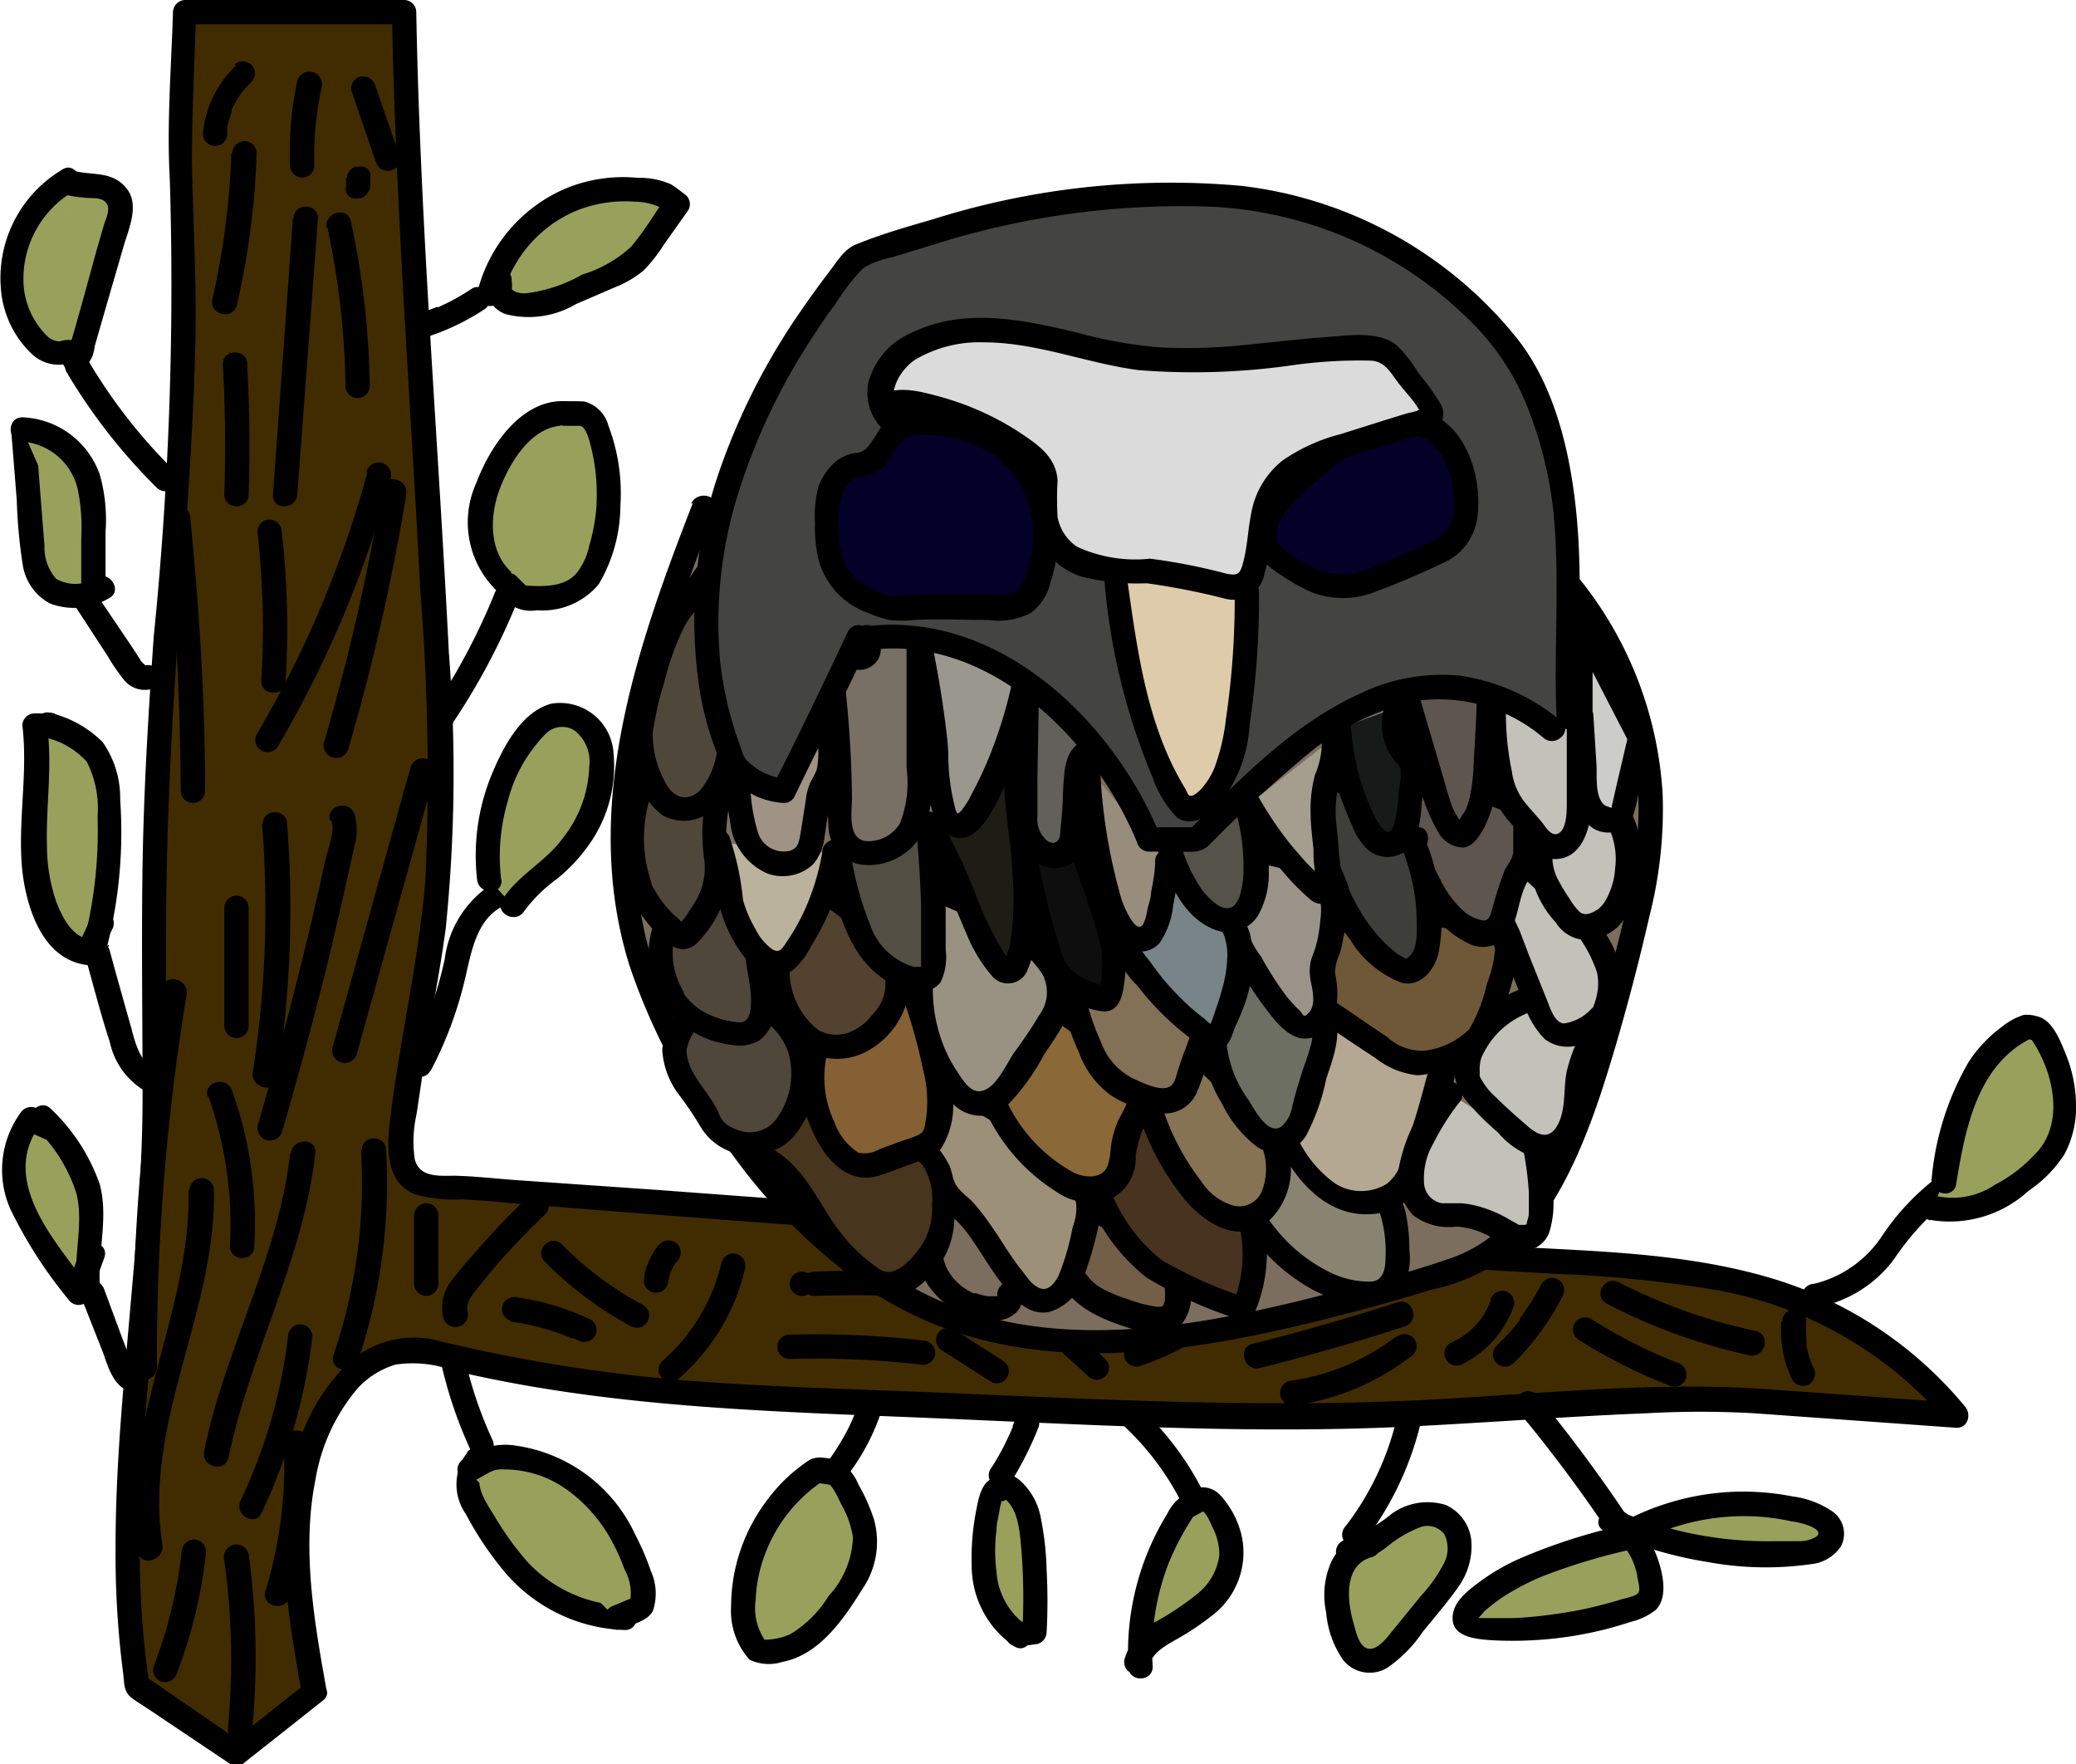 <svg xmlns="http://www.w3.org/2000/svg" viewBox="0 0 85.33 72.5"><defs><style>.cls-1{fill:#97a15c;}.cls-2{fill:#412c01;}.cls-3{fill:#7b6e5e;}.cls-4{fill:#898471;}.cls-5{fill:#735f47;}.cls-6{fill:#483320;}.cls-7{fill:#9c9078;}.cls-8{fill:#867353;}.cls-9{fill:#8a6838;}.cls-10{fill:#47351d;}.cls-11{fill:#856034;}.cls-12{fill:#b4a892;}.cls-13{fill:#6d6f62;}.cls-14{fill:#827157;}.cls-15{fill:#999282;}.cls-16{fill:#534230;}.cls-17{fill:#c2c2ba;}.cls-18{fill:#6f5838;}.cls-19{fill:#5e554e;}.cls-20{fill:#3e3f3a;}.cls-21{fill:#9a9389;}.cls-22{fill:#798488;}.cls-23{fill:#0e0e0e;}.cls-24{fill:#1d1d15;}.cls-25{fill:#524e43;}.cls-26{fill:#4f473a;}.cls-27{fill:#bab29d;}.cls-28{fill:#181a19;}.cls-29{fill:#ccccca;}.cls-30{fill:#9f9385;}.cls-31{fill:#787065;}.cls-32{fill:#9a978e;}.cls-33{fill:#61605b;}.cls-34{fill:#988c7c;}.cls-35{fill:#555249;}.cls-36{fill:#444442;}.cls-37{fill:#050028;}.cls-38{fill:#decbaa;}.cls-39{fill:#dbdbdb;}.cls-40{fill:#a49e8e;}</style></defs><g id="Слой_4" data-name="Слой 4"><path class="cls-1" d="M20.35,58.54a1.35,1.35,0,0,0-.28,1.23A4.21,4.21,0,0,0,20.64,61a12.77,12.77,0,0,0,1.66,2.26A6.16,6.16,0,0,0,26.47,65" transform="translate(-0.78 1.5)"/><path d="M20,58.18a2.14,2.14,0,0,0-.07,2.55,13.63,13.63,0,0,0,1.64,2.43,6.74,6.74,0,0,0,4.9,2.33c.64,0,.64-1,0-1a5.67,5.67,0,0,1-4-1.79,12.22,12.22,0,0,1-1.37-1.9c-.3-.49-.93-1.35-.43-1.91s-.27-1.19-.7-.71Z" transform="translate(-0.78 1.5)"/><path class="cls-1" d="M26.1,65l1-.41a1.82,1.82,0,0,0-.09-1.37,8.29,8.29,0,0,0-2.26-3.54,4.87,4.87,0,0,0-3.93-1.2l-.83.47" transform="translate(-0.78 1.5)"/><path d="M26.24,65.46c.42-.17,1.19-.33,1.38-.77a2.24,2.24,0,0,0-.09-1.63,10.29,10.29,0,0,0-.64-1.49,6.4,6.4,0,0,0-5-3.67,2.64,2.64,0,0,0-1.39.19l-.71.4a.5.5,0,0,0,.5.86l.54-.3a1.06,1.06,0,0,1,.67-.16,4.4,4.4,0,0,1,2.59.84,6.23,6.23,0,0,1,1.78,2A8.17,8.17,0,0,1,26.45,63a2,2,0,0,1,.21,1.42l.34-.35-1,.42a.52.52,0,0,0-.35.62.51.51,0,0,0,.62.35Z" transform="translate(-0.78 1.5)"/><path class="cls-1" d="M2.91,44.86l-.86-.37a3.38,3.38,0,0,0-.69,2.08A6.59,6.59,0,0,0,3,50.2l1,1.44L4.58,50" transform="translate(-0.78 1.5)"/><path d="M3.16,44.42l-.85-.36a.52.52,0,0,0-.69.18,4,4,0,0,0-.42,3.94,18.58,18.58,0,0,0,2.38,3.71.51.51,0,0,0,.92-.12l.57-1.59c.21-.61-.75-.87-1-.27l-.57,1.6.92-.12c-1.33-1.84-3.69-4.34-2-6.65l-.69.18.85.37a.52.52,0,0,0,.69-.18.51.51,0,0,0-.18-.69Z" transform="translate(-0.78 1.5)"/><path class="cls-1" d="M2.81,28.32l-.61,0a25.9,25.9,0,0,1,0,4.13,7.66,7.66,0,0,0,.74,4,2,2,0,0,0,1.48,1.16L5,36.36" transform="translate(-0.78 1.5)"/><path d="M2.81,27.82l-.61,0a.5.5,0,0,0-.5.5c.24,2-.21,4,0,6,.19,1.56.85,3.61,2.65,3.84a.48.48,0,0,0,.43-.25l.62-1.23c.29-.57-.57-1.08-.86-.5L4,37.34l.43-.25c-.69-.09-1.11-.93-1.33-1.51a7.11,7.11,0,0,1-.39-2.29c-.05-1.67.24-3.34,0-5l-.5.5.61,0c.64,0,.64-1,0-1Z" transform="translate(-0.78 1.5)"/><path class="cls-1" d="M5,22.66a2.3,2.3,0,0,1-2,.19,2.21,2.21,0,0,1-.92-2L1.74,16.2" transform="translate(-0.78 1.5)"/><path d="M4.75,22.23a1.58,1.58,0,0,1-1.66.06,1.94,1.94,0,0,1-.48-1.36c-.13-1.57-.25-3.15-.37-4.73-.05-.64-1.05-.64-1,0l.23,2.87a20.93,20.93,0,0,0,.24,2.61A2.17,2.17,0,0,0,2.83,23.3a2.79,2.79,0,0,0,2.42-.21c.58-.28.07-1.14-.5-.86Z" transform="translate(-0.78 1.5)"/><path class="cls-1" d="M3.59,5.9A4.91,4.91,0,0,0,1.4,8.81,4.29,4.29,0,0,0,2,12.24c.31.46.92.93,1.48.7h.6" transform="translate(-0.78 1.5)"/><path d="M3.34,5.47A5.19,5.19,0,0,0,.82,10.41a4.13,4.13,0,0,0,1.27,2.64,1.61,1.61,0,0,0,1.35.42,4.16,4.16,0,0,1,.66,0,.5.5,0,0,0,0-1H3.54c-.12,0-.22.05-.34.06a.76.76,0,0,1-.45-.19,3.26,3.26,0,0,1-1-2.13A4.18,4.18,0,0,1,3.84,6.34c.54-.35,0-1.22-.5-.87Z" transform="translate(-0.78 1.5)"/><path class="cls-2" d="M13.7,68c-.69-3.86-1.34-8.08.53-11.51A4.25,4.25,0,0,1,17.63,54a5.2,5.2,0,0,1,1.41.23,60.22,60.22,0,0,0,7.64,1.36c2.72.3,5.45.41,8.18.52l11.21.46c2.7.11,5.41.22,8.11.19C60,56.67,65.7,56,71.46,56l9.74.7a15.54,15.54,0,0,0-5.74-4.4c-3.38-1.49-7.15-1.7-10.83-1.91q-14.89-.83-29.78-1.9Q27.41,47.91,20,47.3c-1.11-.09-2.12.16-2.58-.77s.07-2.79.18-3.67c.29-2.45.86-4.85,1.12-7.3a53.44,53.44,0,0,0,.11-7.27C18.46,18.5,17.56,8.79,17.39-1h-9L8.17,5.15c.65,9.13-.74,18.27-1,27.41C7,37.74,7.23,42.92,7,48.09c-.37,6.57-1.53,13.18-.52,19.68L10.5,70.5Z" transform="translate(-0.78 1.5)"/><path d="M14.18,67.84c-.5-2.79-1-5.73-.43-8.55a7.77,7.77,0,0,1,1.71-3.71,3.42,3.42,0,0,1,1.59-1,4.76,4.76,0,0,1,2.33.24c6.4,1.52,12.93,1.68,19.47,1.95s13.18.68,19.78.36c3.29-.16,6.57-.42,9.87-.55a39.45,39.45,0,0,1,4.35,0l8.35.6c.48,0,.61-.55.36-.86A16.4,16.4,0,0,0,73.48,51c-3.43-1-7-1.07-10.58-1.27q-11.68-.64-23.34-1.47-5.82-.41-11.66-.85L22,47c-.84-.06-1.68-.16-2.52-.18-.63,0-1.45.09-1.65-.67a5,5,0,0,1,.07-1.85c.1-.66.2-1.32.29-2,.26-1.89.66-3.75.91-5.64a63.17,63.17,0,0,0,.13-11.34C18.79,16.53,18.05,7.78,17.89-1a.5.5,0,0,0-.5-.5h-9a.51.51,0,0,0-.5.5c-.07,2.29-.26,4.61-.13,6.89A143.33,143.33,0,0,1,7.1,24.65c-.22,3.13-.41,6.26-.46,9.39s0,6.33,0,9.49S6.35,49.82,6.07,53s-.55,6.16-.54,9.25a37.58,37.58,0,0,0,.31,5c.06.45,0,.8.42,1.08.21.15.44.29.65.43l3.34,2.24a.49.49,0,0,0,.6-.08l3.2-2.53c.51-.39-.2-1.1-.7-.7l-3.2,2.53.6-.08L6.68,67.34l.23.3c-.79-5.2-.2-10.46.25-15.66s.43-10.47.45-15.72S8,25.72,8.4,20.45c.19-2.63.35-5.26.41-7.9.06-2.48-.1-4.94-.14-7.41,0-2,.11-4.1.17-6.14l-.5.5h9.05l-.5-.5c.15,8,.76,15.88,1.17,23.82a96.3,96.3,0,0,1,.21,11.77C18,38,17.18,41.33,16.79,44.72c-.12,1.08-.11,2.43,1.09,2.88a6.12,6.12,0,0,0,1.91.19c1,.05,1.94.16,2.91.23q5.94.48,11.9.91,11.85.85,23.7,1.56l6.56.37a51.15,51.15,0,0,1,6.17.61A16.14,16.14,0,0,1,80.85,57l.35-.85-7.68-.55c-4.63-.34-9.27.17-13.9.42-6.77.36-13.51,0-20.28-.29-3.47-.14-7-.23-10.43-.5a65.93,65.93,0,0,1-10-1.6,4,4,0,0,0-3.93,1,8,8,0,0,0-2.09,3.82c-.84,3.16-.27,6.51.3,9.67C13.33,68.74,14.29,68.47,14.18,67.84Z" transform="translate(-0.78 1.5)"/><path d="M10.29,4.79a31.81,31.81,0,0,1-.78,6c-.15.63.82.89,1,.27a32.35,32.35,0,0,0,.82-6.26.5.5,0,0,0-1,0Z" transform="translate(-0.78 1.5)"/><path d="M12.82,7.47,12,18.83c-.05.64.95.64,1,0l.85-11.36c0-.64-1-.64-1,0Z" transform="translate(-0.78 1.5)"/><path d="M16.49,18.58A88.81,88.81,0,0,1,14.1,29a.5.5,0,0,0,1,.27,88.77,88.77,0,0,0,2.38-10.45c.11-.63-.86-.9-1-.27Z" transform="translate(-0.78 1.5)"/><path d="M7.6,19.72C8,23.46,8.18,27.2,8.21,31a.5.5,0,0,0,1,0c0-3.76-.24-7.5-.61-11.24-.06-.63-1.06-.64-1,0Z" transform="translate(-0.78 1.5)"/><path d="M15.88,17.92a43.77,43.77,0,0,1-4.54,10.74.5.5,0,0,0,.87.5,44.91,44.91,0,0,0,4.63-11,.5.5,0,0,0-1-.27Z" transform="translate(-0.78 1.5)"/><path d="M10,35.81v4.85a.5.5,0,0,0,1,0V35.81a.5.5,0,0,0-1,0Z" transform="translate(-0.78 1.5)"/><path d="M17.65,30.05l-3.2,11.49a.5.5,0,0,0,1,.26l3.2-11.49a.5.5,0,0,0-1-.26Z" transform="translate(-0.78 1.5)"/><path d="M11.55,32.36a43.61,43.61,0,0,1-.38,10.21c-.09.63.87.9,1,.26a44.73,44.73,0,0,0,.41-10.47c0-.64-1-.64-1,0Z" transform="translate(-0.78 1.5)"/><path d="M14.4,32.22c.16.42-.14,1.17-.24,1.6s-.21,1-.32,1.43c-.24,1.08-.5,2.15-.77,3.22-.52,2.09-1.09,4.18-1.69,6.25a.5.5,0,0,0,1,.27c.65-2.23,1.26-4.48,1.82-6.73.27-1.11.53-2.22.78-3.34.13-.55.25-1.11.37-1.67a2.31,2.31,0,0,0,0-1.3c-.23-.6-1.19-.34-1,.27Z" transform="translate(-0.78 1.5)"/><path d="M7.49,39.1A92.74,92.74,0,0,0,6.23,54.7a.5.5,0,0,0,1,0A91.61,91.61,0,0,1,8.45,39.37c.1-.63-.86-.9-1-.27Z" transform="translate(-0.78 1.5)"/><path d="M12.71,45.89C12.23,50.16,10,54,9.17,58.15c-.13.63.84.9,1,.27.88-4.27,3.08-8.16,3.57-12.53.07-.64-.93-.63-1,0Z" transform="translate(-0.78 1.5)"/><path d="M15.62,45.77a22.1,22.1,0,0,1-1.13,8.42c-.2.61.76.87,1,.26a23,23,0,0,0,1.16-8.68c0-.64-1-.65-1,0Z" transform="translate(-0.78 1.5)"/><path d="M8.53,47.42c.11,5.07-2.91,9.73-2.07,14.86.1.63,1.06.36,1-.27-.81-5,2.22-9.63,2.11-14.59a.5.5,0,0,0-1,0Z" transform="translate(-0.78 1.5)"/><path d="M10,62.63a29.88,29.88,0,0,1,.15,6.88c-.06.64.94.64,1,0A31.09,31.09,0,0,0,11,62.36a.5.5,0,1,0-1,.27Z" transform="translate(-0.78 1.5)"/><path d="M8.25,62.24A18.66,18.66,0,0,1,7.09,67a.51.51,0,0,0,.35.62.52.52,0,0,0,.61-.35,19.57,19.57,0,0,0,1.2-5,.5.5,0,0,0-.5-.5.51.51,0,0,0-.5.5Z" transform="translate(-0.78 1.5)"/><path d="M12.44,57.77a17.63,17.63,0,0,1-.75,6.12c-.19.61.77.88,1,.26a18.38,18.38,0,0,0,.79-6.38c0-.64-1-.65-1,0Z" transform="translate(-0.78 1.5)"/><path d="M12.62,53.43a21.75,21.75,0,0,1-1.95,6.74c-.27.58.59,1.09.86.51a23.3,23.3,0,0,0,2.09-7.25.5.5,0,0,0-1,0Z" transform="translate(-0.78 1.5)"/><path d="M9.35,43.57a15.71,15.71,0,0,1,.88,6.15c0,.64,1,.64,1,0a16.13,16.13,0,0,0-.92-6.42c-.22-.6-1.18-.34-1,.27Z" transform="translate(-0.78 1.5)"/><path d="M11.36,20.35a35,35,0,0,1,.16,6.14c0,.64,1,.64,1,0a35,35,0,0,0-.16-6.14.51.51,0,0,0-.5-.5.51.51,0,0,0-.5.5Z" transform="translate(-0.78 1.5)"/><path d="M9.94,13.46q.15,2.68.06,5.37c0,.64,1,.64,1,0q.09-2.68-.06-5.37c0-.64-1-.64-1,0Z" transform="translate(-0.78 1.5)"/><path d="M14.24,7.86a33,33,0,0,1,.74,6.5.5.5,0,0,0,1,0,34.36,34.36,0,0,0-.78-6.77c-.13-.63-1.1-.36-1,.27Z" transform="translate(-0.78 1.5)"/><path d="M13,1.83A13.93,13.93,0,0,0,12.7,5.3a.51.51,0,0,0,.5.5.5.5,0,0,0,.5-.5A13.27,13.27,0,0,1,14,2.09a.5.5,0,0,0-1-.26Z" transform="translate(-0.78 1.5)"/><path d="M15,5.81v.38a.41.41,0,0,0,0,.19.39.39,0,0,0,.11.17.37.37,0,0,0,.16.1.41.41,0,0,0,.19,0l.13,0a.43.43,0,0,0,.22-.12l.08-.11A.43.43,0,0,0,16,6.19V5.81a.41.41,0,0,0,0-.19.39.39,0,0,0-.11-.17.44.44,0,0,0-.16-.1.41.41,0,0,0-.19,0l-.13,0a.43.43,0,0,0-.22.12l-.08.11a.43.43,0,0,0-.07.25Z" transform="translate(-0.78 1.5)"/><path d="M10.49,1.18A4.45,4.45,0,0,0,9.12,4a.51.51,0,0,0,.5.5.5.5,0,0,0,.5-.5V3.94c0-.06,0,0,0,0a1,1,0,0,1,0-.18c0-.11.05-.22.08-.33s.06-.21.1-.32l0-.07c0-.07,0,.07,0,0s.05-.11.07-.17a6.42,6.42,0,0,1,.34-.56h0l.05-.06.1-.12.25-.26a.5.5,0,0,0,0-.71.51.51,0,0,0-.7,0Z" transform="translate(-0.78 1.5)"/><path d="M15.23,2.25l1,2.91a.52.52,0,0,0,.62.35.51.51,0,0,0,.35-.62L16.2,2a.53.53,0,0,0-.62-.35.51.51,0,0,0-.35.62Z" transform="translate(-0.78 1.5)"/><path d="M20,52.39c-.09-.33.18-.66.37-.9s.59-.73.89-1.08c.61-.69,1.25-1.35,1.92-2,.46-.44-.24-1.15-.71-.7A28.18,28.18,0,0,0,20.29,50a13.63,13.63,0,0,0-1,1.2A1.78,1.78,0,0,0,19,52.65a.5.5,0,0,0,1-.26Z" transform="translate(-0.78 1.5)"/><path d="M23.17,50.35A14.83,14.83,0,0,0,26.71,53a.5.5,0,0,0,.5-.87,13.85,13.85,0,0,1-3.34-2.49c-.45-.46-1.16.25-.7.71Z" transform="translate(-0.78 1.5)"/><path d="M30.44,50.38A7.73,7.73,0,0,1,28,54.44a.48.48,0,0,0,0,.7.49.49,0,0,0,.7,0,8.53,8.53,0,0,0,2.7-4.49.52.52,0,0,0-.35-.62.5.5,0,0,0-.61.35Z" transform="translate(-0.78 1.5)"/><path d="M33.23,54.35a38.74,38.74,0,0,1,5.49.24.5.5,0,0,0,.5-.5.51.51,0,0,0-.5-.5,38.74,38.74,0,0,0-5.49-.24.5.5,0,0,0,0,1Z" transform="translate(-0.78 1.5)"/><path d="M52.53,54.73c2-.5,4-1.07,6-1.72.6-.2.34-1.16-.27-1-2,.64-4,1.22-6,1.72-.62.15-.35,1.12.27,1Z" transform="translate(-0.78 1.5)"/><path d="M65.68,53.57a21.66,21.66,0,0,0,3.79,1.9.5.5,0,0,0,.62-.35.52.52,0,0,0-.35-.61,20.41,20.41,0,0,1-3.55-1.8.51.51,0,0,0-.69.18.5.5,0,0,0,.18.68Z" transform="translate(-0.78 1.5)"/><path d="M74,52.79a4.6,4.6,0,0,0,.45,2.42.51.51,0,0,0,.69.18.52.52,0,0,0,.18-.69.61.61,0,0,1-.07-.14c0-.11,0,.1,0,0l-.09-.25a4.94,4.94,0,0,1-.13-.52s0-.08,0-.12v-.06a2.46,2.46,0,0,1,0-.26,3.25,3.25,0,0,1,0-.54.51.51,0,0,0-.5-.5.51.51,0,0,0-.5.5Z" transform="translate(-0.78 1.5)"/><path d="M66.81,52.07a23.4,23.4,0,0,0,5.88,2.13c.63.13.9-.83.27-1a22.5,22.5,0,0,1-5.64-2c-.57-.3-1.08.56-.51.86Z" transform="translate(-0.78 1.5)"/><path d="M62.06,51.91l-.06.18s0,.12,0,0,0,0,0,0a2.55,2.55,0,0,1-.17.33,3.45,3.45,0,0,1-.2.32s-.07.09,0,0l0,0-.12.14a3.44,3.44,0,0,1-.27.27l-.12.11-.08.06,0,0,0,0a3.43,3.43,0,0,1-.64.37.51.51,0,0,0-.18.69.51.51,0,0,0,.68.18A4.28,4.28,0,0,0,63,52.18a.5.5,0,0,0-.35-.62.52.52,0,0,0-.61.35Z" transform="translate(-0.78 1.5)"/><path d="M58.15,53.44a9.2,9.2,0,0,1-4.37,1.81.5.5,0,0,0,.27,1,10.17,10.17,0,0,0,4.81-2.07.51.51,0,0,0,0-.71.52.52,0,0,0-.71,0Z" transform="translate(-0.78 1.5)"/><path d="M51,51.58a10.77,10.77,0,0,1-3.65,2.11.51.51,0,0,0-.35.61.51.51,0,0,0,.62.35,11.92,11.92,0,0,0,4.09-2.37.5.5,0,0,0-.71-.7Z" transform="translate(-0.78 1.5)"/><path d="M41.57,51.47l3.94,3.59a.51.51,0,0,0,.71,0,.5.5,0,0,0,0-.7l-3.95-3.59a.5.5,0,0,0-.7,0,.49.49,0,0,0,0,.7Z" transform="translate(-0.78 1.5)"/><path d="M39.36,50.86a45.69,45.69,0,0,0-5.1-.1c-.65,0-.65,1,0,1a45.69,45.69,0,0,1,5.1.1.5.5,0,0,0,0-1Z" transform="translate(-0.78 1.5)"/><path d="M33.74,51.76a.5.5,0,0,0,0-1,.5.5,0,0,0,0,1Z" transform="translate(-0.78 1.5)"/><path d="M39.5,54l2,1.28a.49.49,0,0,0,.68-.18.5.5,0,0,0-.18-.68l-2-1.28a.49.49,0,0,0-.68.18.5.5,0,0,0,.18.68Z" transform="translate(-0.78 1.5)"/><path d="M27.9,49.62a2.49,2.49,0,0,0-.42.65,2.9,2.9,0,0,0-.16.41,2.22,2.22,0,0,0-.07.45.46.46,0,0,0,.14.35.53.53,0,0,0,.36.15.51.51,0,0,0,.35-.15l.08-.1a.55.55,0,0,0,.07-.25v.07a2,2,0,0,1,.14-.53l-.05.12a2.13,2.13,0,0,1,.27-.46l-.08.1.09-.1a.52.52,0,0,0,.14-.35.48.48,0,0,0-.5-.5.47.47,0,0,0-.35.14Z" transform="translate(-0.78 1.5)"/><path d="M17.8,48.45v2.81a.51.51,0,0,0,.5.5.51.51,0,0,0,.5-.5V48.45a.5.5,0,0,0-.5-.5.51.51,0,0,0-.5.5Z" transform="translate(-0.78 1.5)"/><path d="M21.75,52.81a10.37,10.37,0,0,1,1.47.31c.24.07.47.15.71.24l.35.14.07,0,.2.09a.51.51,0,0,0,.68-.18.49.49,0,0,0-.18-.68,10.4,10.4,0,0,0-3-.91.52.52,0,0,0-.62.35.5.5,0,0,0,.35.61Z" transform="translate(-0.78 1.5)"/><path d="M64.13,51.28a9.52,9.52,0,0,1-.87,1.39l0,.07c-.05.07,0-.05,0,0a1.83,1.83,0,0,1-.13.16,3.82,3.82,0,0,1-.27.32c-.18.2-.37.4-.57.59a.5.5,0,0,0,.71.71,10.62,10.62,0,0,0,2-2.74.5.5,0,1,0-.86-.51Z" transform="translate(-0.78 1.5)"/><path d="M18.44,12.31a9.75,9.75,0,0,0,2.27-1.11.5.5,0,0,0-.5-.86,10.53,10.53,0,0,1-1,.59l-.26.12-.14.07-.08,0h0l-.56.21a.52.52,0,0,0-.35.61.51.51,0,0,0,.62.35Z" transform="translate(-0.78 1.5)"/><path class="cls-1" d="M21.29,10v.53a1,1,0,0,0,.86.51,4.18,4.18,0,0,0,2.11-.52l1.67-.73a3.66,3.66,0,0,0,.78-.42,3.59,3.59,0,0,0,.78-.91l1.09-1.59L28,6.49a5.66,5.66,0,0,0-7,4.07" transform="translate(-0.78 1.5)"/><path d="M20.79,10a4.69,4.69,0,0,0,0,.53,1.18,1.18,0,0,0,.81.89A3.82,3.82,0,0,0,24.45,11L26,10.33a4.5,4.5,0,0,0,1.22-.7,6.32,6.32,0,0,0,.85-1.08l1-1.41a.5.5,0,0,0-.18-.68,6.28,6.28,0,0,0-.52-.38A3.13,3.13,0,0,0,27,5.81a6.17,6.17,0,0,0-3,.45,6.28,6.28,0,0,0-3.58,4.17.5.5,0,0,0,1,.26,5.26,5.26,0,0,1,3-3.51,5.36,5.36,0,0,1,2.47-.39,2.52,2.52,0,0,1,.95.2c.16.09.31.22.47.33l-.18-.68c-.46.67-.89,1.39-1.41,2a5.16,5.16,0,0,1-2,1.14,6.15,6.15,0,0,1-2.29.77,1,1,0,0,1-.49-.07l-.13-.09c-.06,0,0,.18,0,.09a1.93,1.93,0,0,0,0-.48.5.5,0,0,0-1,0Z" transform="translate(-0.78 1.5)"/><path d="M18.9,54.47a17.74,17.74,0,0,0,1.25,3.68.49.49,0,0,0,.68.18.51.51,0,0,0,.18-.68,16.65,16.65,0,0,1-1.15-3.45.5.5,0,0,0-.61-.35.52.52,0,0,0-.35.62Z" transform="translate(-0.78 1.5)"/><path d="M36.09,56.11a7.46,7.46,0,0,1-.55,1.3,10.39,10.39,0,0,1-.81,1.26.49.49,0,0,0,.17.68.51.51,0,0,0,.69-.18,9,9,0,0,0,1.46-2.8.5.5,0,0,0-.35-.61.5.5,0,0,0-.61.35Z" transform="translate(-0.78 1.5)"/><path class="cls-1" d="M35.16,59l-.8-.13a6.8,6.8,0,0,0-3,5.51,2.69,2.69,0,0,0,.61,2l.76,0c1.26-.18,2.12-1.32,2.82-2.38a4.33,4.33,0,0,0,.8-1.71,4.48,4.48,0,0,0-.83-2.76,1.15,1.15,0,0,0-.57-.6" transform="translate(-0.78 1.5)"/><path d="M35.29,58.53c-.41-.07-.91-.25-1.28,0a6.75,6.75,0,0,0-1.72,1.65,7.25,7.25,0,0,0-1.46,4.34,3,3,0,0,0,.76,2.19,1.84,1.84,0,0,0,1.35.09c1.53-.29,2.53-1.78,3.29-3a3.43,3.43,0,0,0,.48-2.83,7.46,7.46,0,0,0-.65-1.47,2,2,0,0,0-.89-1,.5.5,0,0,0-.68.18.49.49,0,0,0,.18.68c.36.16.54.69.71,1a3.92,3.92,0,0,1,.46,1.32,3.75,3.75,0,0,1-1,2.41,4.71,4.71,0,0,1-1.59,1.58,2.75,2.75,0,0,1-1.31.21l.36.14a2.34,2.34,0,0,1-.46-1.76,5.91,5.91,0,0,1,.39-1.9,6.25,6.25,0,0,1,2.38-3l-.38.06.79.12c.63.11.9-.86.27-1Z" transform="translate(-0.78 1.5)"/><path d="M47.08,57.2a11.22,11.22,0,0,1,2.35,3.23.5.5,0,0,0,.68.18.51.51,0,0,0,.18-.69,12.09,12.09,0,0,0-2.51-3.43.5.5,0,1,0-.7.71Z" transform="translate(-0.78 1.5)"/><path class="cls-1" d="M47.5,66.83c.11-.7.81-1.12,1.42-1.47,1.17-.66,2.42-1.61,2.48-3a3.41,3.41,0,0,0-.58-1.82,1,1,0,0,0-.61-.54l-.75.41A10.27,10.27,0,0,0,47.66,67" transform="translate(-0.78 1.5)"/><path d="M48,67c.11-.54.62-.83,1.07-1.09a10.88,10.88,0,0,0,1.51-1,3.25,3.25,0,0,0,1.25-3.23,3.7,3.7,0,0,0-.92-1.76,1,1,0,0,0-.81-.29,2.27,2.27,0,0,0-.41.21l-.43.23a1.85,1.85,0,0,0-.5.64A10.87,10.87,0,0,0,47.16,67c0,.64,1,.64,1,0a10,10,0,0,1,.66-4.27,11,11,0,0,1,1-1.89s-.2.13,0,0l.24-.13.4-.22-.38.05c.27.06.43.5.54.73a2.49,2.49,0,0,1,.28,1.14A2.44,2.44,0,0,1,50,64a11.75,11.75,0,0,1-1.68,1.13A2.49,2.49,0,0,0,47,66.7c-.13.63.84.9,1,.26Z" transform="translate(-0.78 1.5)"/><path d="M63.21,56.53A60.16,60.16,0,0,1,67,61.62c.35.54,1.22,0,.86-.5a61.42,61.42,0,0,0-3.92-5.3.49.49,0,0,0-.7,0,.5.5,0,0,0,0,.71Z" transform="translate(-0.78 1.5)"/><path class="cls-1" d="M67.43,61.71c-2.19.56-4.48,1.17-6.14,2.71-.24.24-.47.66-.2.87a.59.59,0,0,0,.32.09,15.15,15.15,0,0,0,6.67-.82.87.87,0,0,0,.47-.3.88.88,0,0,0,.09-.46,3.64,3.64,0,0,0-1.34-2.7" transform="translate(-0.78 1.5)"/><path d="M67.3,61.23a23.46,23.46,0,0,0-4,1.3,8.6,8.6,0,0,0-1.73,1c-.5.37-1.14.86-1.08,1.56s1,.78,1.62.82a15.64,15.64,0,0,0,4.66-.45c.35-.09.71-.2,1.06-.31a2.69,2.69,0,0,0,1-.48c.52-.51.3-1.5.09-2.1a4.23,4.23,0,0,0-1.26-1.85c-.49-.41-1.21.29-.71.71a3.52,3.52,0,0,1,.91,1.15,3.43,3.43,0,0,1,.21.64c0,.16.16.59.05.74s-.54.22-.7.27c-.31.1-.62.18-.93.26a15,15,0,0,1-1.77.34A16.53,16.53,0,0,1,63,65c-.3,0-.6,0-.9,0l-.42,0s-.17,0-.2,0-.1,0,0,0,0,.08.06,0a2.1,2.1,0,0,0,.24-.27,3.11,3.11,0,0,1,.28-.23,5.75,5.75,0,0,1,.64-.46,10.45,10.45,0,0,1,1.41-.73,24.86,24.86,0,0,1,3.5-1.08.5.5,0,0,0-.27-1Z" transform="translate(-0.78 1.5)"/><path class="cls-1" d="M68.18,61.29a9.8,9.8,0,0,1,7-.58c.41.12.89.37.91.8s-.67.77-1.2.82A16,16,0,0,1,67.08,61" transform="translate(-0.78 1.5)"/><path d="M68.44,61.72a9.44,9.44,0,0,1,4-.91,9,9,0,0,1,2,.22c.19,0,1.4.28,1,.62a1.34,1.34,0,0,1-.68.19c-.35,0-.71,0-1.06,0a15.63,15.63,0,0,1-6.46-1.28c-.58-.25-1.09.61-.5.87A16.66,16.66,0,0,0,71,62.7a13.12,13.12,0,0,0,4.24.08,1.67,1.67,0,0,0,1.21-.73,1.12,1.12,0,0,0-.32-1.41A3.74,3.74,0,0,0,74.46,60a10.79,10.79,0,0,0-2-.2,10.55,10.55,0,0,0-4.48,1c-.58.28-.07,1.14.51.86Z" transform="translate(-0.78 1.5)"/><path d="M58.2,56.75a11.59,11.59,0,0,1-2.11,4.47.51.51,0,0,0,0,.71.5.5,0,0,0,.7,0A13,13,0,0,0,59.17,57c.15-.63-.82-.9-1-.27Z" transform="translate(-0.78 1.5)"/><path class="cls-1" d="M56.21,62.27a5.28,5.28,0,0,0,1.95-1.07,1.94,1.94,0,0,1,2.08-.27,1.54,1.54,0,0,1,.48,1.67,4.52,4.52,0,0,1-1,1.56l-1.39,1.72c-.4.49-1,1-1.56.84-.44-.14-.67-.64-.82-1.08a4.42,4.42,0,0,1-.26-2.06A1.86,1.86,0,0,1,57,62.06" transform="translate(-0.78 1.5)"/><path d="M56.35,62.75a3.61,3.61,0,0,0,1.44-.68,4.8,4.8,0,0,1,1.28-.77.87.87,0,0,1,1.08.26,1.33,1.33,0,0,1,0,1.15,6,6,0,0,1-.95,1.36l-1.15,1.41c-.22.27-.61.82-1,.78s-.53-.66-.62-1c-.27-.88-.46-2.43.72-2.76a.5.5,0,0,0-.26-1,2.24,2.24,0,0,0-1.4,1.21,3.38,3.38,0,0,0-.2,2.06A4,4,0,0,0,56,66.74a1.4,1.4,0,0,0,1.79.31,5.56,5.56,0,0,0,1.48-1.5c.49-.6,1-1.19,1.45-1.83a2.87,2.87,0,0,0,.54-1.85,1.79,1.79,0,0,0-1.06-1.52A2.52,2.52,0,0,0,58,60.7a6.21,6.21,0,0,1-1.94,1.09.5.5,0,0,0-.35.61.52.52,0,0,0,.62.35Z" transform="translate(-0.78 1.5)"/><path d="M42.49,56.88l-.06.15s-.07.19,0,.07a2.72,2.72,0,0,0-.11.25c-.08.18-.17.36-.25.53-.18.35-.37.69-.58,1a.49.49,0,0,0,.18.68.5.5,0,0,0,.68-.18,13.63,13.63,0,0,0,1.13-2.26.52.52,0,0,0-.35-.62.53.53,0,0,0-.62.35Z" transform="translate(-0.78 1.5)"/><path class="cls-1" d="M41.68,59.79l.39-.28c.8.31,1,1.31,1.14,2.17a22.75,22.75,0,0,1,.09,3.87l-.69.11" transform="translate(-0.78 1.5)"/><path d="M41.93,60.22l.39-.28h-.51c.76.32.86,1.27.93,2a24.45,24.45,0,0,1,.06,3.63l.37-.48-.69.1a.5.5,0,0,0-.35.62.51.51,0,0,0,.61.35l.7-.1a.52.52,0,0,0,.36-.49,23.89,23.89,0,0,0,0-2.54,12.46,12.46,0,0,0-.25-2.2,2.71,2.71,0,0,0-.86-1.5c-.25-.19-.59-.4-.9-.23-.14.08-.26.19-.38.27-.53.37,0,1.24.5.87Z" transform="translate(-0.78 1.5)"/><path class="cls-1" d="M41.91,59.69c-.25,0-.38.29-.43.54a10,10,0,0,0-.22,3,3.41,3.41,0,0,0,1.47,2.51" transform="translate(-0.78 1.5)"/><path d="M41.91,59.19c-.75,0-.89.79-1,1.36a10.1,10.1,0,0,0-.19,2.32,4,4,0,0,0,1.75,3.29c.54.35,1-.52.5-.86a2.94,2.94,0,0,1-1.23-2.2,6.69,6.69,0,0,1,0-1.73c0-.26.08-.52.12-.78s.06-.25.08-.37.11,0-.09,0a.5.5,0,0,0,0-1Z" transform="translate(-0.78 1.5)"/><path d="M75.35,52.25a5.13,5.13,0,0,0,3.28-2,11.12,11.12,0,0,1,2.68-2.79.5.5,0,0,0-.5-.87,10,10,0,0,0-2.65,2.67,4.66,4.66,0,0,1-2.81,2,.51.51,0,0,0-.5.5.51.51,0,0,0,.5.5Z" transform="translate(-0.78 1.5)"/><path class="cls-1" d="M80.23,48.15c1.29.39,2.65-.35,3.72-1.18a4.42,4.42,0,0,0,1.26-1.29,3.51,3.51,0,0,0,.4-1.6,5.28,5.28,0,0,0-1.06-3.29l-.46-.1a5.05,5.05,0,0,0-2.51,2.71,14.67,14.67,0,0,0-.92,3.66" transform="translate(-0.78 1.5)"/><path d="M80.09,48.63a4.79,4.79,0,0,0,4.07-1.19,5.2,5.2,0,0,0,1.48-1.51,4.13,4.13,0,0,0,.47-2.1,5.71,5.71,0,0,0-.45-2.08c-.21-.52-.53-1.32-1.11-1.47a1.5,1.5,0,0,0-.59-.07,2.79,2.79,0,0,0-.91.5,5.57,5.57,0,0,0-1.35,1.43,11.62,11.62,0,0,0-1.52,4.78c-.11.63.86.9,1,.27.37-2.26.86-5,3.2-6.07l-.38.05.45.11-.29-.23c.91,1.22,1.5,3.28.49,4.63a6.07,6.07,0,0,1-1.87,1.51,3.11,3.11,0,0,1-2.38.47.5.5,0,0,0-.27,1Z" transform="translate(-0.78 1.5)"/><path d="M18.47,42.53a15.89,15.89,0,0,0,1.47-4c.23-1,.46-2.21,1.44-2.75.56-.31.06-1.17-.51-.86a4.29,4.29,0,0,0-1.81,3A17.12,17.12,0,0,1,17.61,42c-.31.57.56,1.07.86.5Z" transform="translate(-0.78 1.5)"/><path class="cls-1" d="M20.88,34.65A8.27,8.27,0,0,1,22.29,29a2.23,2.23,0,0,1,1.51-1.1,1.61,1.61,0,0,1,1.5,1,3.13,3.13,0,0,1,.15,1.87,5.87,5.87,0,0,1-1.71,3.15,9.72,9.72,0,0,0-1.85,1.83" transform="translate(-0.78 1.5)"/><path d="M21.38,34.65a8,8,0,0,1,.27-3.22,6.06,6.06,0,0,1,1.55-2.76.94.94,0,0,1,1.22-.13A1.62,1.62,0,0,1,25,30a5,5,0,0,1-1.08,2.94c-.73,1-1.84,1.51-2.49,2.53-.34.55.52,1,.87.51a6.22,6.22,0,0,1,1.36-1.35A7,7,0,0,0,25,33.2a5.57,5.57,0,0,0,1-3.72,2.2,2.2,0,0,0-2.56-2.06c-1.2.32-1.94,1.72-2.39,2.77a8.75,8.75,0,0,0-.66,4.46c.07.64,1.07.64,1,0Z" transform="translate(-0.78 1.5)"/><path d="M7.93,17.83a22,22,0,0,1-3.54-4.54.5.5,0,0,0-.87.51,23.63,23.63,0,0,0,3.7,4.74.5.5,0,0,0,.71-.71Z" transform="translate(-0.78 1.5)"/><path class="cls-1" d="M3.84,13.3c.16,0,.22-.22.26-.37l1.54-5.3a1.44,1.44,0,0,0,.07-.84,1.12,1.12,0,0,0-.93-.6,8.75,8.75,0,0,1-1.16-.14" transform="translate(-0.78 1.5)"/><path d="M4.1,13.74a1.39,1.39,0,0,0,.57-1l.39-1.36.81-2.79c.22-.74.67-1.72.07-2.4s-1.42-.47-2.18-.68a.5.5,0,0,0-.27,1,5.92,5.92,0,0,0,1,.13c.21,0,.55,0,.69.25s-.07.64-.13.86l-.29,1L4.17,10.9,3.86,12l-.16.55a1.35,1.35,0,0,1-.11.34c-.57.29-.07,1.16.51.87Z" transform="translate(-0.78 1.5)"/><path d="M7.18,42.47c-.62-.26-.85-1.12-1-1.71-.3-1.06-.6-2.12-.89-3.19a.5.5,0,0,0-1,.27c.33,1.15.62,2.32,1,3.47a3.08,3.08,0,0,0,1.64,2.13.5.5,0,0,0,.61-.35.52.52,0,0,0-.35-.62Z" transform="translate(-0.78 1.5)"/><path class="cls-1" d="M4.71,37.24a18.93,18.93,0,0,0,.51-5.86,3.53,3.53,0,0,0-.57-1.94,3.88,3.88,0,0,0-1.93-1.12" transform="translate(-0.78 1.5)"/><path d="M5.19,37.37a19.17,19.17,0,0,0,.53-6A4,4,0,0,0,5,29a4.53,4.53,0,0,0-2.11-1.19c-.61-.22-.87.75-.26,1a3.22,3.22,0,0,1,1.72,1,4.22,4.22,0,0,1,.44,2.25,18.2,18.2,0,0,1-.53,5,.5.5,0,0,0,1,.27Z" transform="translate(-0.78 1.5)"/><path d="M6.43,54.75l-.09,0s0,0,0,0,0,0,0,0l-.07-.07c.06.07,0-.09,0-.1l-.07-.14s0-.06,0,0a.36.36,0,0,0,0-.09L6,54l-.19-.49-.74-2a.51.51,0,0,0-.62-.35.5.5,0,0,0-.35.61L5,54.05c.23.64.45,1.49,1.21,1.66a.5.5,0,0,0,.62-.34.51.51,0,0,0-.35-.62Z" transform="translate(-0.78 1.5)"/><path class="cls-1" d="M4.38,51.26c-.07-1.22.3-2.44.07-3.64a6.72,6.72,0,0,0-1.93-3.18" transform="translate(-0.78 1.5)"/><path d="M4.88,51.26c-.07-1.37.36-2.74,0-4.09a7.81,7.81,0,0,0-2-3.09c-.44-.47-1.15.24-.71.71a6.48,6.48,0,0,1,1.75,2.75c.3,1.21-.1,2.49,0,3.72,0,.64,1,.64,1,0Z" transform="translate(-0.78 1.5)"/><path d="M19.41,28.18a27.37,27.37,0,0,0,2.65-5,.5.5,0,0,0-.35-.61.5.5,0,0,0-.61.34,26.1,26.1,0,0,1-2.55,4.78.5.5,0,1,0,.86.51Z" transform="translate(-0.78 1.5)"/><path class="cls-1" d="M21.86,22.69a3,3,0,0,1-1.34-2.61,5.47,5.47,0,0,1,1-2.87c.6-.95,1.58-1.87,2.69-1.71" transform="translate(-0.78 1.5)"/><path d="M22.11,22.25c-1.23-.78-1.26-2.41-.79-3.65s1.44-2.75,2.85-2.6a.5.5,0,0,0,0-1c-1.89-.21-3.23,1.8-3.81,3.34a3.92,3.92,0,0,0,1.24,4.78c.55.34,1-.52.51-.87Z" transform="translate(-0.78 1.5)"/><path class="cls-1" d="M24,15.48l.64,0c.42,0,.68.45.81.86a8.43,8.43,0,0,1,0,4.9,2.67,2.67,0,0,1-.71,1.27,3.35,3.35,0,0,1-2.54.52l-.56-.56" transform="translate(-0.78 1.5)"/><path d="M24,16c.19,0,.41,0,.6,0s.32.33.39.56a8.1,8.1,0,0,1,.29,2.94A7.81,7.81,0,0,1,25,20.93a2.71,2.71,0,0,1-.55,1.16c-.56.6-1.54.51-2.28.46l.36.15-.57-.56a.5.5,0,0,0-.7.7c.16.17.32.34.49.5a1.49,1.49,0,0,0,1.1.24,3,3,0,0,0,2.54-1.07,6.41,6.41,0,0,0,.89-3.22A7.83,7.83,0,0,0,25.79,16a1.39,1.39,0,0,0-1-1,7,7,0,0,0-.8,0c-.64,0-.64,1,0,1Z" transform="translate(-0.78 1.5)"/><path d="M6.78,25.85l-.09,0s.14,0,.07,0,.06,0,0,0l0,0s-.06-.06-.06-.06a.23.23,0,0,1-.07-.07.27.27,0,0,1-.07-.08s0,0,0,0c-.19-.31-.4-.62-.61-.93L4.68,22.83A.51.51,0,0,0,4,22.65a.51.51,0,0,0-.18.69l1.39,2.13a7.61,7.61,0,0,0,.69,1A1.09,1.09,0,0,0,7,26.82a.52.52,0,0,0,.35-.62.5.5,0,0,0-.61-.35Z" transform="translate(-0.78 1.5)"/><path class="cls-1" d="M4.62,22.8l0-2.14a5.8,5.8,0,0,0-.5-3A3,3,0,0,0,1.7,16.15" transform="translate(-0.78 1.5)"/><path d="M5.12,22.8c0-.83,0-1.65,0-2.47A6.79,6.79,0,0,0,4.88,18,3.52,3.52,0,0,0,1.7,15.65c-.64,0-.64,1,0,1A2.53,2.53,0,0,1,4,18.73a7.86,7.86,0,0,1,.12,1.88l0,2.19a.5.5,0,0,0,1,0Z" transform="translate(-0.78 1.5)"/></g><g id="Слой_2" data-name="Слой 2"><path class="cls-3" d="M29.75,19.3c-2.15,5.45-4.21,11.31-3.05,17.05a22.77,22.77,0,0,0,4.17,8.77c2.29,3.14,5.14,6,8.75,7.45,4.52,1.79,9.61,1.09,14.34,0q3-.72,6-1.65a7.63,7.63,0,0,0,2.31-1,6.54,6.54,0,0,0,1.68-2c2-3.24,2.93-7,3.85-10.67a29.65,29.65,0,0,0,.75-3.61A14.78,14.78,0,0,0,65.4,22.66" transform="translate(-0.78 1.5)"/><path d="M29.26,19.17c-2.34,6-4.61,12.58-2.61,19A25.73,25.73,0,0,0,30.92,46a23.22,23.22,0,0,0,6,5.77c5.42,3.38,11.93,2.51,17.82,1.07,1.64-.4,3.27-.84,4.88-1.34a7.6,7.6,0,0,0,3.8-2c2-2.26,3-5.41,3.83-8.23q.74-2.55,1.33-5.13a17.75,17.75,0,0,0,.54-5,15.54,15.54,0,0,0-3.41-8.84c-.41-.5-1.11.21-.71.71a14.29,14.29,0,0,1,3.08,7.62c.26,2.94-.58,5.79-1.32,8.61a32,32,0,0,1-3.13,8.2,5.74,5.74,0,0,1-3.11,2.73c-1.44.51-2.93.91-4.41,1.3-5.56,1.47-12,2.86-17.38.17a19.66,19.66,0,0,1-6.13-5,27.7,27.7,0,0,1-4.53-7.27c-2.69-6.66-.38-13.56,2.11-19.9.23-.6-.73-.86-1-.26Z" transform="translate(-0.78 1.5)"/><path class="cls-4" d="M52.25,48.45a6.32,6.32,0,0,0,4.58,3.17,1.48,1.48,0,0,0,.75-.1,1.51,1.51,0,0,0,.63-1.64A5.52,5.52,0,0,0,58,48c-.49-1.39-2.48-3.18-5.47-4.52" transform="translate(-0.78 1.5)"/><path d="M51.82,48.7a7.89,7.89,0,0,0,2.91,2.8c1,.53,2.87,1.14,3.66,0a2.57,2.57,0,0,0,.32-1.61,7.46,7.46,0,0,0-.17-1.63,5.34,5.34,0,0,0-1.69-2.54,15,15,0,0,0-4.1-2.61c-.58-.27-1.09.6-.5.86a15.88,15.88,0,0,1,3.21,1.88,6.69,6.69,0,0,1,1.85,2,5.23,5.23,0,0,1,.42,2.32c0,.47-.09,1-.64,1a3.61,3.61,0,0,1-1.58-.35,6.57,6.57,0,0,1-2.82-2.58c-.35-.54-1.22,0-.87.51Z" transform="translate(-0.78 1.5)"/><path class="cls-5" d="M44.69,50.57A2.32,2.32,0,0,0,45.77,52a6.43,6.43,0,0,0,1.65.67,2.12,2.12,0,0,0,1.31.13c.46-.15.48-.87.49-1,.16-1.75-4.1-3.9-4.72-4.21" transform="translate(-0.78 1.5)"/><path d="M44.2,50.71c.38,1.43,1.81,2,3.09,2.4.61.19,1.46.39,2-.12a1.83,1.83,0,0,0,.45-1.25,2.75,2.75,0,0,0-1-2,12,12,0,0,0-2.21-1.68c-.58-.36-1.18-.69-1.79-1s-1.08.58-.5.86a18,18,0,0,1,3.1,1.9,6.85,6.85,0,0,1,.84.77,4.12,4.12,0,0,1,.26.32l.11.18.06.12s.06.14,0,0a1.21,1.21,0,0,1,.05.18s0,.2,0,.08a2.26,2.26,0,0,1,0,.37c0,.09,0-.12,0,0a.44.44,0,0,1,0,.1.61.61,0,0,1-.06.19s-.07.07,0,.05a.85.85,0,0,1-.42,0,5.36,5.36,0,0,1-1-.27,6.93,6.93,0,0,1-.93-.37,2,2,0,0,1-1.1-1.22.5.5,0,0,0-1,.27Z" transform="translate(-0.78 1.5)"/><path class="cls-6" d="M45.94,47.53a8.73,8.73,0,0,0,1.64,2.61,8.64,8.64,0,0,0,3,1.64l1.34.52a6,6,0,0,0,.36-3.51C51.66,46.1,49,44,45.5,43.5" transform="translate(-0.78 1.5)"/><path d="M45.51,47.78A7.76,7.76,0,0,0,47.9,51a17.22,17.22,0,0,0,3.86,1.74.49.49,0,0,0,.61-.34,6.25,6.25,0,0,0-.9-6.33A9.1,9.1,0,0,0,45.63,43c-.63-.09-.9.87-.26,1a8.38,8.38,0,0,1,5.25,2.66,5.3,5.3,0,0,1,.79,5.53l.61-.35a17.71,17.71,0,0,1-3.5-1.56,6.85,6.85,0,0,1-2.15-3c-.27-.59-1.14-.08-.86.5Z" transform="translate(-0.78 1.5)"/><path class="cls-7" d="M39.54,47.18a2.1,2.1,0,0,0,.66.83c1.07,1,1.62,2.51,2.7,3.54a1.27,1.27,0,0,0,.71.4.92.92,0,0,0,.61-.2,2.72,2.72,0,0,0,.85-1.64c.22-.86.43-1.54.46-1.83.15-1.47-2.64-4-7-5.78" transform="translate(-0.78 1.5)"/><path d="M39.05,47.31c.3.75,1,1.21,1.48,1.85s.91,1.42,1.42,2.08,1.11,1.34,1.95,1.18a2.17,2.17,0,0,0,1.5-1.65A15.45,15.45,0,0,0,46,48.55a2.1,2.1,0,0,0-.12-1.19,6.59,6.59,0,0,0-2.18-2.51A21.3,21.3,0,0,0,38.63,42c-.59-.25-.85.72-.26,1a22.55,22.55,0,0,1,3.86,2,9.17,9.17,0,0,1,2.34,2.09,2.34,2.34,0,0,1,.44.84,2.1,2.1,0,0,1-.14,1,10.25,10.25,0,0,1-.58,2c-.14.27-.4.64-.75.52s-.55-.48-.74-.71c-.49-.6-.87-1.29-1.32-1.92a9.11,9.11,0,0,0-.72-.92c-.24-.25-.61-.48-.74-.82-.24-.59-1.2-.33-1,.27Z" transform="translate(-0.78 1.5)"/><path class="cls-8" d="M47.86,43.43a9.52,9.52,0,0,0,1.44,3.26,5.12,5.12,0,0,0,1.3,1.58,1.57,1.57,0,0,0,2.63-1,3.26,3.26,0,0,0,0-1.38c-.22-1.09-1.95-3.19-4.76-5.4" transform="translate(-0.78 1.5)"/><path d="M47.38,43.56a10.66,10.66,0,0,0,1.91,4c.74,1,2.12,2.06,3.43,1.3a2.93,2.93,0,0,0,1-3.14,5.68,5.68,0,0,0-1.33-2.25,23.11,23.11,0,0,0-3.56-3.36c-.5-.4-1.21.3-.7.7A27.78,27.78,0,0,1,51,43.42a10.25,10.25,0,0,1,1.56,2,2.54,2.54,0,0,1,.1,2,1,1,0,0,1-1.21.62,2.34,2.34,0,0,1-1.3-1,10.06,10.06,0,0,1-1.81-3.79c-.12-.64-1.08-.37-1,.26Z" transform="translate(-0.78 1.5)"/><path class="cls-9" d="M41.65,43.7a7.42,7.42,0,0,0,2.48,3.09,2.94,2.94,0,0,0,1.34.59,1.33,1.33,0,0,0,1.28-.55A2.74,2.74,0,0,0,47,45.77a7.24,7.24,0,0,1,.78-2.08c.16-.68-.47-1.9-4.27-4.19" transform="translate(-0.78 1.5)"/><path d="M41.22,44a7.71,7.71,0,0,0,3,3.49,2.43,2.43,0,0,0,2.18.3A1.86,1.86,0,0,0,47.46,46a4.92,4.92,0,0,1,.59-1.7,1.76,1.76,0,0,0,.24-.9,2.83,2.83,0,0,0-.88-1.64,16.73,16.73,0,0,0-3.66-2.7c-.55-.34-1,.53-.5.86a19.52,19.52,0,0,1,3,2.11,6.51,6.51,0,0,1,.69.71,2.36,2.36,0,0,1,.2.31,1.09,1.09,0,0,1,.08.15s0,0,0,.07,0,.27,0,.12c0,.09,0,.26,0,.12a5.74,5.74,0,0,1-.46,1,4.38,4.38,0,0,0-.27.82c-.07.34-.06.71-.16,1-.17.62-.89.6-1.38.38a6.43,6.43,0,0,1-2.94-3.29c-.26-.59-1.12-.08-.86.5Z" transform="translate(-0.78 1.5)"/><path class="cls-10" d="M32,46c1.33.55,1.86,1.88,2.59,3a8.38,8.38,0,0,0,2,2.08,1.4,1.4,0,0,0,.43.24,1.47,1.47,0,0,0,1.32-.5,3,3,0,0,0,1.19-2.11,4.66,4.66,0,0,0-.08-1.92c-.5-1.71-3.69-3.14-8-3.27" transform="translate(-0.78 1.5)"/><path d="M31.75,46.43c1.48.65,2,2.38,3,3.55a8.18,8.18,0,0,0,1,1,3.27,3.27,0,0,0,1.21.81c.92.26,1.76-.49,2.31-1.14A3.38,3.38,0,0,0,40,48.7a4.72,4.72,0,0,0-.18-2.27,4.62,4.62,0,0,0-2.57-2.26A15.65,15.65,0,0,0,31.5,43c-.64,0-.64,1,0,1a15.58,15.58,0,0,1,4.64.79,5.28,5.28,0,0,1,2.58,1.62A2.59,2.59,0,0,1,39.09,48a2.92,2.92,0,0,1-.34,1.54c-.32.52-1.14,1.57-1.81,1.13A7.16,7.16,0,0,1,35.21,49c-.9-1.23-1.46-2.77-3-3.43-.58-.26-1.09.6-.5.86Z" transform="translate(-0.78 1.5)"/><path class="cls-11" d="M34.53,41a4.79,4.79,0,0,0,.6,4.73,1.59,1.59,0,0,0,1.16.72,1.88,1.88,0,0,0,.65-.16,19.1,19.1,0,0,0,2-.75c.88-.55.55-3.44-.79-6.84" transform="translate(-0.78 1.5)"/><path d="M34.05,40.83a5.2,5.2,0,0,0,0,3.86c.47,1.22,1.46,2.61,2.94,2.1.55-.19,1.1-.4,1.65-.6a2,2,0,0,0,.81-.47,3.33,3.33,0,0,0,.43-2.51,18.45,18.45,0,0,0-1.26-4.67c-.23-.59-1.2-.34-1,.26a20.94,20.94,0,0,1,1.09,3.62,5.14,5.14,0,0,1,.08,2.37.56.56,0,0,1-.12.26s0,0-.12.08-.56.21-.84.31l-.76.28a1.28,1.28,0,0,1-.87.16,2.43,2.43,0,0,1-1-1.25A4.34,4.34,0,0,1,35,41.1a.5.5,0,0,0-.35-.62.52.52,0,0,0-.61.35Z" transform="translate(-0.78 1.5)"/><path class="cls-12" d="M53.66,45.11a5.06,5.06,0,0,0,2,2.44,2.34,2.34,0,0,0,2.91-.35,3.6,3.6,0,0,0,.53-1.12c1.23-3.92,1.14-4.1,1-4.53-.59-1.41-3.73-2-7.53-1" transform="translate(-0.78 1.5)"/><path d="M53.23,45.36c.77,1.67,2.19,3.34,4.24,3a2.5,2.5,0,0,0,1.92-1.66c.34-.88.59-1.82.84-2.73a5,5,0,0,0,.37-2.28,2.7,2.7,0,0,0-1.88-1.73,11.52,11.52,0,0,0-6.35.08c-.63.15-.36,1.11.26,1a12.09,12.09,0,0,1,5-.29,3.64,3.64,0,0,1,1.53.6,1.34,1.34,0,0,1,.32.36.47.47,0,0,1,0,.1c0-.09,0,0,0,0l0,.09c0,.07,0,.25,0,.06v.25a.77.77,0,0,1,0,.15c0-.15,0,.06,0,.09,0,.2-.09.39-.13.58-.16.62-.34,1.23-.53,1.83-.13.43-.25.86-.39,1.28a2,2,0,0,1-.63,1,2,2,0,0,1-2.14,0,4.85,4.85,0,0,1-1.69-2.2c-.26-.59-1.13-.08-.86.5Z" transform="translate(-0.78 1.5)"/><path class="cls-13" d="M50.71,41.47a6.18,6.18,0,0,0,1.33,3c.3.42.68.88,1.19.87a1.08,1.08,0,0,0,.84-.53,3.27,3.27,0,0,0,.36-1c.38-1.52.87-2.32.8-3.17-.16-2-4.43-3.12-4.73-3.2" transform="translate(-0.78 1.5)"/><path d="M50.21,41.47A5.37,5.37,0,0,0,51,43.84a4.93,4.93,0,0,0,1.46,1.8,1.44,1.44,0,0,0,2-.46,8.58,8.58,0,0,0,.83-2.34c.34-1,.78-2.16.12-3.17A5.5,5.5,0,0,0,53,37.85,13.64,13.64,0,0,0,50.63,37a.5.5,0,0,0-.26,1,9.76,9.76,0,0,1,3.57,1.6,1.64,1.64,0,0,1,.74,1.78c-.13.53-.34,1-.5,1.57-.11.33-.19.66-.28,1a1.42,1.42,0,0,1-.45.85c-.56.38-1.12-.73-1.35-1.09a4.79,4.79,0,0,1-.89-2.21c0-.64-1.05-.65-1,0Z" transform="translate(-0.78 1.5)"/><path class="cls-14" d="M44.86,39.36A10.3,10.3,0,0,0,45.79,42a3,3,0,0,0,.53.79,3.66,3.66,0,0,0,1.41.77c.51.19,1.15.35,1.55,0a1.42,1.42,0,0,0,.32-.62c.46-1.34.62-1.67.67-2,.17-1.09-1.75-3-4.77-4.44" transform="translate(-0.78 1.5)"/><path d="M44.37,39.49a11.64,11.64,0,0,0,.77,2.29,3.73,3.73,0,0,0,1.28,1.72,4.89,4.89,0,0,0,2,.74A1.43,1.43,0,0,0,50,43.33c.23-.55.4-1.13.6-1.69a2.62,2.62,0,0,0,.2-.79,3.28,3.28,0,0,0-1.19-2.2,13.36,13.36,0,0,0-3.84-2.58c-.58-.28-1.08.59-.5.86a14.87,14.87,0,0,1,3,1.86,4.56,4.56,0,0,1,1.46,1.74c0,.06,0,.12,0,.18s0,0,0,0v.09c0,.09,0,.07,0,0a.74.74,0,0,1,0,.14,7.75,7.75,0,0,1-.28.81c-.09.24-.17.48-.25.73s-.13.57-.35.68c-.38.21-1.12-.17-1.48-.33a2.67,2.67,0,0,1-1.33-1.49,10.21,10.21,0,0,1-.71-2.17c-.14-.63-1.1-.36-1,.27Z" transform="translate(-0.78 1.5)"/><path class="cls-15" d="M38.7,38.82a6.58,6.58,0,0,0,1.37,4.38,1.46,1.46,0,0,0,.8.61,1.07,1.07,0,0,0,.83-.19,3,3,0,0,0,.87-1c1.14-1.8,1.73-2.46,1.8-3.29.14-1.64-2.69-3.73-6.87-4.82" transform="translate(-0.78 1.5)"/><path d="M38.2,38.82a6.91,6.91,0,0,0,1.71,5,1.59,1.59,0,0,0,2.27.11,9.09,9.09,0,0,0,1.52-2.1c.57-.86,1.33-1.83,1.14-2.94a4.33,4.33,0,0,0-1.94-2.51A15.38,15.38,0,0,0,37.63,34a.5.5,0,0,0-.26,1,16.34,16.34,0,0,1,4,1.59,5.86,5.86,0,0,1,2.24,1.92,1.56,1.56,0,0,1-.13,1.73c-.3.52-.64,1-1,1.5s-.78,1.58-1.46,1.61c-.41,0-.71-.53-.91-.83a5.74,5.74,0,0,1-.58-1.13,6.32,6.32,0,0,1-.4-2.55c0-.64-1-.64-1,0Z" transform="translate(-0.78 1.5)"/><path class="cls-16" d="M32.81,37.71A4,4,0,0,0,33,39.52a3,3,0,0,0,1,1.62A2.11,2.11,0,0,0,36.57,41a3.46,3.46,0,0,0,1.08-1.61c.31-1.55-1.35-3.56-4.15-4.88" transform="translate(-0.78 1.5)"/><path d="M32.33,37.58a4.39,4.39,0,0,0,1.05,3.71,2.6,2.6,0,0,0,3.15.35,3.36,3.36,0,0,0,1.65-2.75,4.11,4.11,0,0,0-1.11-2.42,9.75,9.75,0,0,0-3.32-2.4c-.58-.28-1.08.59-.5.86a10.12,10.12,0,0,1,2.5,1.62,4.44,4.44,0,0,1,1.32,1.8,1.73,1.73,0,0,1-.41,1.82,2.15,2.15,0,0,1-1.1.8,1.56,1.56,0,0,1-1.12-.12,3.07,3.07,0,0,1-1.15-3,.52.52,0,0,0-.35-.62.49.49,0,0,0-.61.35Z" transform="translate(-0.78 1.5)"/><path class="cls-17" d="M60.35,43.43A10.31,10.31,0,0,0,59,45.63a2.91,2.91,0,0,0-.26,1.25,1.73,1.73,0,0,0,.47,1.21,1.57,1.57,0,0,0,1.24.32c1.8,0,2.61,1.35,3.25.91.35-.24.64-1,.18-3.64" transform="translate(-0.78 1.5)"/><path d="M60,43.08a7,7,0,0,0-1.74,3.5,2.34,2.34,0,0,0,.6,1.86,2.41,2.41,0,0,0,1.78.47,3.22,3.22,0,0,1,1.41.43,5.21,5.21,0,0,0,1.06.52A1.13,1.13,0,0,0,64.5,49a3.87,3.87,0,0,0,.13-1.22,16.1,16.1,0,0,0-.25-2.2.51.51,0,0,0-.62-.35.51.51,0,0,0-.35.61,13.21,13.21,0,0,1,.21,1.66c0,.19,0,.38,0,.57s0,.16,0,.25a.31.31,0,0,0,0,.1c0,.15,0-.1,0,0a2.81,2.81,0,0,1-.08.31c0,.12,0-.07,0,0s0,.08-.06.11.07-.08,0,0,0,0,0,0l0,0,0,0s.07,0,0,0,.09,0,0,0,0,0,0,0l-.18,0c.1,0-.07,0-.09,0l-.44-.25a5.17,5.17,0,0,0-1.21-.51,3.7,3.7,0,0,0-.74-.13c-.25,0-.51,0-.77,0a.89.89,0,0,1-.74-.9,2.83,2.83,0,0,1,.38-1.55,10.11,10.11,0,0,1,1.06-1.68.5.5,0,0,0,0-.7.48.48,0,0,0-.7,0Z" transform="translate(-0.78 1.5)"/><path class="cls-17" d="M63.9,39.51c-1.76.51-2.91,1.83-2.85,3,0,.76.76,1.4,2.21,2.67a1.55,1.55,0,0,0,1,.49,1.24,1.24,0,0,0,1-.85,3.56,3.56,0,0,0,.27-1.38A5.44,5.44,0,0,1,67,40" transform="translate(-0.78 1.5)"/><path d="M63.77,39a4.73,4.73,0,0,0-2.91,2.18,2.62,2.62,0,0,0-.29,1.55,2.4,2.4,0,0,0,.55,1.09,10.72,10.72,0,0,0,1.22,1.21,3.33,3.33,0,0,0,1.86,1.13c1.4.06,1.9-1.65,1.89-2.77a5.54,5.54,0,0,1,1.34-3.15.49.49,0,0,0-.18-.68.5.5,0,0,0-.68.18,7,7,0,0,0-1.39,2.78c-.16.76,0,1.68-.46,2.35-.38.51-.83.19-1.2-.13s-.86-.75-1.26-1.15a2.78,2.78,0,0,1-.66-.86c0,.07,0-.11,0-.12a.44.44,0,0,0,0-.1c0,.09,0,0,0,0a1.44,1.44,0,0,1,.07-.54A3.43,3.43,0,0,1,64,40a.5.5,0,0,0-.26-1Z" transform="translate(-0.78 1.5)"/><path class="cls-17" d="M62.54,35.83a1,1,0,0,0,.1.67L64,39.82A2.1,2.1,0,0,0,64.78,41a1.26,1.26,0,0,0,1-.14,2.5,2.5,0,0,0,.91-.69A2.55,2.55,0,0,0,67,38.89c0-1.19-1.38-3.1-3.53-4.89" transform="translate(-0.78 1.5)"/><path d="M62.06,35.7a3.44,3.44,0,0,0,.51,1.95l.82,2a3.57,3.57,0,0,0,.88,1.55A1.54,1.54,0,0,0,66,41.3a2.55,2.55,0,0,0,1.16-.91,2.74,2.74,0,0,0,.31-1.14,4,4,0,0,0-.79-2.51,14.48,14.48,0,0,0-2.86-3.09c-.49-.41-1.2.29-.71.7a16.06,16.06,0,0,1,2.22,2.22,5.5,5.5,0,0,1,1.09,1.89,2.13,2.13,0,0,1,0,.91,2.54,2.54,0,0,1-.14.47c0-.05,0,.08-.06.09a1.89,1.89,0,0,1-1.15.63c-.4,0-.6-.71-.72-1l-.72-1.79-.38-1c-.09-.22-.33-.6-.28-.85.13-.62-.83-.89-1-.26Z" transform="translate(-0.78 1.5)"/><path class="cls-18" d="M55.34,40.06c1.34.93,2.38,1.6,2.89,1.89a1.59,1.59,0,0,0,.67.23,2.15,2.15,0,0,0,.83-.12,3.49,3.49,0,0,0,1.7-.86A3.11,3.11,0,0,0,62,40c.51-1.56.77-2.34.63-2.79-.38-1.17-3.73-1.46-8.16-.71" transform="translate(-0.78 1.5)"/><path d="M55.09,40.49c.73.5,1.46,1,2.21,1.48a3.32,3.32,0,0,0,1.74.72,4.09,4.09,0,0,0,1.19-.26,4.15,4.15,0,0,0,1.22-.58,3.27,3.27,0,0,0,1.06-1.72A13.71,13.71,0,0,0,63.15,38,1.62,1.62,0,0,0,63,36.73c-.57-.83-1.81-1-2.72-1.08a22.31,22.31,0,0,0-5.88.37c-.64.1-.37,1.07.26,1a25.13,25.13,0,0,1,4.66-.39,5.19,5.19,0,0,1,2.67.53.33.33,0,0,1,.11.09l.07.07c0,.06,0-.06,0,0s.06.08.06.22a5.19,5.19,0,0,1-.34,1.41,6.3,6.3,0,0,1-.72,1.85,3.16,3.16,0,0,1-1.82.88,2.11,2.11,0,0,1-1.56-.57c-.73-.47-1.45-1-2.17-1.46-.52-.37-1,.5-.5.87Z" transform="translate(-0.78 1.5)"/><path class="cls-19" d="M59,33c-.18,0-.2.26-.13.43.52,1.32,1.15,2.76,2.44,3.38a1,1,0,0,0,.91.07,1,1,0,0,0,.4-.59,8,8,0,0,1,.61-1.81,3.58,3.58,0,0,0,.25-.42,1.55,1.55,0,0,0,.07-.61c0-.73,0-1.2,0-1.38-.14-.76-2.62-1.46-6-1.52" transform="translate(-0.78 1.5)"/><path d="M59,32.45a.69.69,0,0,0-.67.71,2.52,2.52,0,0,0,.31,1,8.07,8.07,0,0,0,1,1.85,3.94,3.94,0,0,0,1.62,1.32A1.32,1.32,0,0,0,63,36.46c.12-.33.19-.68.28-1a3.85,3.85,0,0,1,.2-.57c.09-.19.23-.34.32-.52A2.05,2.05,0,0,0,64,33.28c0-.35,0-.69,0-1a1.25,1.25,0,0,0-.43-1,3.66,3.66,0,0,0-1.2-.6A15.93,15.93,0,0,0,57.5,30a.5.5,0,0,0,0,1,18.69,18.69,0,0,1,3.65.38,7,7,0,0,1,1.21.36,2.05,2.05,0,0,1,.39.2s.16.11.09,0a.93.93,0,0,1,.14.14c-.08-.09,0,0,0,0,0-.17,0,.09,0-.07,0,.19,0,.39,0,.58s0,.59,0,.89-.22.52-.36.8a15.43,15.43,0,0,0-.55,1.75c-.08.2-.15.34-.38.29A1.72,1.72,0,0,1,61,36,4.13,4.13,0,0,1,60,34.68c-.15-.28-.29-.57-.41-.86l-.15-.36a2,2,0,0,0-.09-.22c-.05-.08,0-.09,0,0l-.17.18,0,0-.25.07H59c.63-.05.64-1.05,0-1Z" transform="translate(-0.78 1.5)"/><path class="cls-20" d="M55.65,35a7.74,7.74,0,0,0,1.81,2.7c.81.77,1.17.74,1.33.69.48-.15.65-.74.7-1.24a8.47,8.47,0,0,0-.57-3.86c-1.17-2-3.72-3.37-4.42-2.79C54,30.92,54.55,32.28,55.65,35Z" transform="translate(-0.78 1.5)"/><path d="M55.17,35.14a8.48,8.48,0,0,0,1.12,2,4.27,4.27,0,0,0,2.1,1.75c.77.18,1.34-.5,1.51-1.19a7.2,7.2,0,0,0-.07-3.1A6.48,6.48,0,0,0,59.35,33a6.22,6.22,0,0,0-1.75-2c-.75-.59-2.8-1.94-3.6-.72A2.1,2.1,0,0,0,54,32c.31,1.07.77,2.09,1.18,3.12.24.58,1.21.33,1-.27-.34-.82-.68-1.63-1-2.46A5,5,0,0,1,54.81,31c0-.13,0,0,0-.13s0,0,0,0,0,0,0,0a.85.85,0,0,1,.25,0,3.51,3.51,0,0,1,1.41.6,6.4,6.4,0,0,1,1.6,1.47,3.71,3.71,0,0,1,.28.41s.19.35.09.11a5.17,5.17,0,0,1,.18.51A8,8,0,0,1,59,36c0,.56.14,1.56-.4,1.89.06,0,.06,0-.06,0l-.31-.18a5.52,5.52,0,0,1-1.08-1.08,7.72,7.72,0,0,1-1-1.76.53.53,0,0,0-.62-.35A.51.51,0,0,0,55.17,35.14Z" transform="translate(-0.78 1.5)"/><path class="cls-21" d="M51.38,36.1a3.46,3.46,0,0,0,.67,1.8,12.29,12.29,0,0,0,1.76,2.45,1,1,0,0,0,.69.35.64.64,0,0,0,.44-.23,1.86,1.86,0,0,0,.24-1.65,1.91,1.91,0,0,1-.06-.58,2.43,2.43,0,0,1,.17-.54,5.26,5.26,0,0,0,.17-2.61c-.35-1-2-1.69-4-1.59" transform="translate(-0.78 1.5)"/><path d="M50.88,36.1a3.9,3.9,0,0,0,.67,1.95,21.15,21.15,0,0,0,1.17,1.79c.38.5.85,1.16,1.48,1.32a1.27,1.27,0,0,0,1.45-.93,4,4,0,0,0,0-1.76,2.19,2.19,0,0,1,.2-.79A4.37,4.37,0,0,0,56,37a3.07,3.07,0,0,0-.62-2.91A5.39,5.39,0,0,0,51.5,33c-.64,0-.64,1,0,1a5.16,5.16,0,0,1,2.79.53,1.56,1.56,0,0,1,.69.68,2.51,2.51,0,0,1,.07,1.09,5.85,5.85,0,0,1-.19,1.11c-.06.2-.15.39-.2.58a2,2,0,0,0,0,.85c.07.37.21.93-.06,1.25s-.25.07-.4-.06a5.24,5.24,0,0,1-.59-.65,13.77,13.77,0,0,1-1-1.57,3.49,3.49,0,0,1-.7-1.71.5.5,0,0,0-1,0Z" transform="translate(-0.78 1.5)"/><path class="cls-22" d="M47,37a1,1,0,0,0,.21.65,11.81,11.81,0,0,0,3.33,3.53.28.28,0,0,0,.19.07c.09,0,.14-.1.17-.17,1.35-2.8.7-4.24.7-4.24A4.21,4.21,0,0,0,48.5,34.5" transform="translate(-0.78 1.5)"/><path d="M46.47,37a3.61,3.61,0,0,0,1.05,2A11.6,11.6,0,0,0,49,40.59c.28.25.58.49.88.71s.68.54,1.09.32.44-.6.58-.92A11.07,11.07,0,0,0,52,39.6a5.54,5.54,0,0,0,.17-2.68A3.66,3.66,0,0,0,50.79,35a4.79,4.79,0,0,0-2.16-1,.51.51,0,0,0-.61.35.5.5,0,0,0,.35.61,4.16,4.16,0,0,1,1.2.41,3.6,3.6,0,0,1,.94.7,2.63,2.63,0,0,1,.4.53,3.47,3.47,0,0,1,.18.33c.11.21,0,0,0,0a2.44,2.44,0,0,1,.13,1A5,5,0,0,1,51,39.19c-.07.27-.16.54-.25.8s-.23.73-.33.78l.39-.05a1.35,1.35,0,0,1-.51-.34c-.18-.13-.35-.28-.52-.42s-.62-.58-.91-.9a10.45,10.45,0,0,1-.79-1c-.22-.29-.65-.76-.64-1.14,0-.64-1-.64-1,0Z" transform="translate(-0.78 1.5)"/><path class="cls-23" d="M42.83,33.56a33.75,33.75,0,0,0,1,4.08,3.52,3.52,0,0,0,.37.84,3.23,3.23,0,0,0,1.74,1,.42.42,0,0,0,.29,0,.41.41,0,0,0,.19-.33,5.1,5.1,0,0,0,.12-1.8,39.13,39.13,0,0,0-2-5.88" transform="translate(-0.78 1.5)"/><path d="M42.35,33.7A29.83,29.83,0,0,0,43.42,38a2.6,2.6,0,0,0,1.11,1.47,3.62,3.62,0,0,0,1.62.6c.74,0,.8-.86.87-1.41a5,5,0,0,0,0-1.16,9.8,9.8,0,0,0-.51-1.93c-.46-1.41-1-2.79-1.57-4.16a.51.51,0,0,0-.61-.35.49.49,0,0,0-.35.61,41.36,41.36,0,0,1,2,5.5c0,.11.05.22.08.34s0-.08,0,0a7.38,7.38,0,0,1,0,1.05c0,.14,0,.28-.07.41a1,1,0,0,0,0,.18l.08-.08c.1,0,.11-.07,0-.08s-.27-.09-.35-.12l-.39-.16a1.75,1.75,0,0,1-.95-1.14,30.89,30.89,0,0,1-1-4.14c-.12-.63-1.08-.36-1,.27Z" transform="translate(-0.78 1.5)"/><path class="cls-24" d="M38.62,32.33a.52.52,0,0,1,.36.24c1.29,1.67,1.59,3.94,2.87,5.62a.5.5,0,0,0,.29.23c.24,0,.41-.21.5-.44.52-1.31.18-4.69.18-4.69a27.61,27.61,0,0,1-.32-4.79" transform="translate(-0.78 1.5)"/><path d="M38.49,32.82c.25.06.54.72.66.93s.33.66.47,1c.3.68.55,1.38.86,2.06a6.2,6.2,0,0,0,1.1,1.83A.86.86,0,0,0,43,38.4a6.08,6.08,0,0,0,.43-3.08,18.35,18.35,0,0,0-.11-2.1A33.81,33.81,0,0,1,43,28.5a.5.5,0,0,0-1,0,28.85,28.85,0,0,0,.21,4c.08.62.15,1.16.18,1.83a12.15,12.15,0,0,1-.08,2.89c0,.18-.11.36-.14.54s-.08.1-.08.14h.1c.11,0,.12,0,0-.07s-.24-.34-.31-.45a12.49,12.49,0,0,1-.9-1.88c-.27-.68-.54-1.36-.86-2s-.71-1.51-1.4-1.68a.5.5,0,0,0-.27,1Z" transform="translate(-0.78 1.5)"/><path class="cls-25" d="M35.26,33.65c.12.65.27,1.3.45,1.94a6.18,6.18,0,0,0,1,2.08,2.56,2.56,0,0,0,2,1,.54.54,0,0,0,.37-.11.6.6,0,0,0,.13-.46,51.14,51.14,0,0,0-.24-5.8" transform="translate(-0.78 1.5)"/><path d="M34.78,33.78c.31,1.73.74,3.85,2.27,4.92.59.42,1.88.89,2.4.15a2.4,2.4,0,0,0,.2-1.33c0-.52,0-1.05,0-1.58,0-1.19-.11-2.39-.23-3.59a.51.51,0,0,0-.5-.5.5.5,0,0,0-.5.5c.11,1.13.19,2.27.22,3.4q0,.82,0,1.65c0,.28,0,.56,0,.84q0,.06,0,0s0,0,0,0a1.32,1.32,0,0,0-.29,0,2.71,2.71,0,0,1-1.8-1.72,13.25,13.25,0,0,1-.81-3c-.11-.64-1.07-.37-1,.26Z" transform="translate(-0.78 1.5)"/><path class="cls-26" d="M28.47,41.64c0,1.11,1.25,2.31,1.51,2.92a1.38,1.38,0,0,0,.21.34,1.63,1.63,0,0,0,.29.23,2.17,2.17,0,0,0,1.56.32,2.2,2.2,0,0,0,1.53-1.59,3.32,3.32,0,0,0,.13-2.29,3,3,0,0,0-3.2-2.07A2.57,2.57,0,0,0,28.47,41.64Z" transform="translate(-0.78 1.5)"/><path d="M28,41.64a3.41,3.41,0,0,0,.67,1.83,13.48,13.48,0,0,1,.9,1.33,2.41,2.41,0,0,0,3.79.46,4,4,0,0,0,.82-1.54,3.65,3.65,0,0,0,.1-2.07A3.71,3.71,0,0,0,31.31,39,3.06,3.06,0,0,0,28,41.64c0,.64,1,.64,1,0A2.06,2.06,0,0,1,31,40a2.62,2.62,0,0,1,2.18,1.75,3.13,3.13,0,0,1-.43,2.65,1.35,1.35,0,0,1-1.25.63,1.89,1.89,0,0,1-.81-.29.94.94,0,0,1-.34-.42C30,43.4,29,42.67,29,41.64A.5.5,0,0,0,28,41.64Z" transform="translate(-0.78 1.5)"/><path class="cls-26" d="M28.37,39.38a3.34,3.34,0,0,0,2.26,1.51,1.28,1.28,0,0,0,1.17-.1c.47-.41.43-1.38.27-2.24-.28-1.53,0-2.22-.16-2.48a2.22,2.22,0,0,0-3.25-.52A3.42,3.42,0,0,0,28.37,39.38Z" transform="translate(-0.78 1.5)"/><path d="M27.94,39.63a4,4,0,0,0,2.9,1.81A1.61,1.61,0,0,0,32,41.25a1.55,1.55,0,0,0,.56-.84,5.36,5.36,0,0,0-.08-2.29,10.45,10.45,0,0,1,0-1.68,1.46,1.46,0,0,0-.59-1.19,2.68,2.68,0,0,0-3.55,0,3.85,3.85,0,0,0-.37,4.43c.31.56,1.18.06.86-.51a3,3,0,0,1,0-3,1.59,1.59,0,0,1,2.2-.28,1.34,1.34,0,0,1,.39.36l0,.05q.07.12,0,0v0c0,.08,0-.13,0,0v.09c0,.4,0,.8,0,1.2,0,.65.21,1.28.23,1.93,0,.37,0,1-.46,1a3.59,3.59,0,0,1-1.16-.28,2.56,2.56,0,0,1-1.26-1.08A.5.5,0,0,0,27.94,39.63Z" transform="translate(-0.78 1.5)"/><path class="cls-27" d="M30.31,33.12a5,5,0,0,1,.4,1.85,5.4,5.4,0,0,0,1,2.49c.3.39.79.77,1.24.58a1.27,1.27,0,0,0,.47-.45,10.15,10.15,0,0,0,1.66-4" transform="translate(-0.78 1.5)"/><path d="M29.88,33.37a8.66,8.66,0,0,1,.44,2.22,5.75,5.75,0,0,0,1,2.17c.47.62,1.33,1.15,2.06.6a3.16,3.16,0,0,0,.75-1,8.36,8.36,0,0,0,.58-1.06,10.25,10.25,0,0,0,.85-2.65.52.52,0,0,0-.34-.62.51.51,0,0,0-.62.35A9.66,9.66,0,0,1,33.81,36a8.89,8.89,0,0,1-.69,1.2c-.16.24-.28.5-.59.32a2.28,2.28,0,0,1-.71-.86,5,5,0,0,1-.5-1.17,11.23,11.23,0,0,0-.57-2.63c-.31-.56-1.17-.06-.87.51Z" transform="translate(-0.78 1.5)"/><path class="cls-17" d="M64.16,33.29A3.39,3.39,0,0,0,65,35.94a1.46,1.46,0,0,0,.78.69,1.26,1.26,0,0,0,.82-.18c1.57-.79,1.59-4.58-.1-5" transform="translate(-0.78 1.5)"/><path d="M63.67,33.16a4,4,0,0,0,1.06,3.25,1.49,1.49,0,0,0,1.45.71,2.11,2.11,0,0,0,1.15-.58,4.11,4.11,0,0,0,.75-4A2.13,2.13,0,0,0,66.63,31c-.62-.15-.89.81-.26,1l.16.05c-.09,0,0,0,0,0l.1.06s.07.06.09.09.11.12.09.09,0,.07.06.09l.09.16,0,.1a3,3,0,0,1,.21,1.52,3.07,3.07,0,0,1-.41,1.37,1,1,0,0,1-.09.13c-.06.08,0,0,0,0l-.06.07-.13.13,0,0s.06,0,0,0c-.24.15-.54.32-.78.11a2.65,2.65,0,0,1-.41-.54,6.68,6.68,0,0,1-.41-.67,2,2,0,0,1-.26-1.4.5.5,0,0,0-1-.27Z" transform="translate(-0.78 1.5)"/><path class="cls-26" d="M27,34.84A5,5,0,0,0,28.6,36.9a.36.36,0,0,0,.26.09c.12,0,.22-.14.32-.26a4,4,0,0,0,1.09-2.44c0-.58-.09-.61-.13-1.33-.11-1.79.65-2.57.43-3.25-.28-.87-2-1.14-3.07.33A6,6,0,0,0,27,34.84Z" transform="translate(-0.78 1.5)"/><path d="M26.54,35a4.83,4.83,0,0,0,.7,1.23c.48.63,1.42,1.81,2.22,1A4.91,4.91,0,0,0,30.69,35a9.83,9.83,0,0,0-.06-2.3,7.55,7.55,0,0,1,.38-2.1,1.58,1.58,0,0,0-.22-1.5c-1-1.15-2.78-.52-3.58.49A6.12,6.12,0,0,0,26.54,35c.2.61,1.17.34,1-.27a5.63,5.63,0,0,1,.09-3.82,2.28,2.28,0,0,1,1.15-1.27,1.27,1.27,0,0,1,1.17,0c.25.17.22.33.14.63-.12.5-.29,1-.37,1.5a7.2,7.2,0,0,0,0,2,2.67,2.67,0,0,1-.33,1.73,5,5,0,0,1-.29.45,1.76,1.76,0,0,1-.37.48c.1-.06.16.09,0-.1s-.19-.17-.28-.26a5.14,5.14,0,0,1-.38-.42,5.31,5.31,0,0,1-.48-.75l-.1-.22c0,.12,0,0,0,0C27.3,34.1,26.33,34.36,26.54,35Z" transform="translate(-0.78 1.5)"/><path class="cls-28" d="M55.83,28.44a10.7,10.7,0,0,0,1.07,4c.2.42.54.87,1,.83a.82.82,0,0,0,.61-.49,2.45,2.45,0,0,0,.18-.8l.16-1.52a1.05,1.05,0,0,0,0-.5,1.64,1.64,0,0,0-.35-.49,1.79,1.79,0,0,1-.2-1.93" transform="translate(-0.78 1.5)"/><path d="M55.33,28.44a11.89,11.89,0,0,0,.52,2.72c.15.43.32.86.51,1.27a2.59,2.59,0,0,0,.65,1,1.25,1.25,0,0,0,2-.61,5.83,5.83,0,0,0,.21-1.38A7.14,7.14,0,0,0,59.36,30c-.06-.52-.49-.75-.67-1.2a1.33,1.33,0,0,1,0-1.07c.28-.58-.58-1.08-.87-.5a2.36,2.36,0,0,0,.29,2.54c.12.14.24.23.24.43s0,.5-.08.74a6.15,6.15,0,0,1-.2,1.49c-.34.91-1-.86-1.12-1.13a10.18,10.18,0,0,1-.64-2.89c0-.63-1-.64-1,0Z" transform="translate(-0.78 1.5)"/><path class="cls-19" d="M58.63,27.25l1.19,4.05a2.61,2.61,0,0,0,.81,1.47.26.26,0,0,0,.4-.05,4.53,4.53,0,0,0,.83-2.95L62,26.92" transform="translate(-0.78 1.5)"/><path d="M58.15,27.39,59,30.26a7.85,7.85,0,0,0,.9,2.45,1.19,1.19,0,0,0,1,.62c.42,0,.71-.5.9-.84a5.53,5.53,0,0,0,.54-2.34c.06-1.08.1-2.16.14-3.23,0-.65-1-.65-1,0,0,1-.08,2-.13,3a7.71,7.71,0,0,1-.14,1.26,3.74,3.74,0,0,1-.17.57c-.08.17-.23.32-.29.49l-.08.09c.21,0,.27,0,.18-.07s-.11-.11-.15-.17a2.3,2.3,0,0,1-.26-.52c-.16-.46-.28-.93-.42-1.4l-.91-3.09a.5.5,0,0,0-1,.27Z" transform="translate(-0.78 1.5)"/><path class="cls-17" d="M62.22,27a11.75,11.75,0,0,0,.25,3.45,3.31,3.31,0,0,0,.42,1.11c.2.31.49.54.72.83s.57.87,1,.91a.89.89,0,0,0,.85-.56,2.57,2.57,0,0,0,.18-1.07c0-1.19,0-2.37,0-3.56" transform="translate(-0.78 1.5)"/><path d="M61.72,27a12.56,12.56,0,0,0,.17,3.06,5.78,5.78,0,0,0,.37,1.37,3.89,3.89,0,0,0,.8,1.09c.52.56.93,1.41,1.84,1.27s1.26-1.25,1.28-2.12c0-1.19,0-2.38,0-3.56a.5.5,0,0,0-1,0c0,1.1,0,2.21,0,3.32,0,.39,0,1-.25,1.25s-.5,0-.67-.25-.57-.65-.84-1a2.61,2.61,0,0,1-.5-1.24,11.46,11.46,0,0,1-.21-3.2c.05-.64-.95-.64-1,0Z" transform="translate(-0.78 1.5)"/><path class="cls-29" d="M65.68,27.85l.18,2.87a2.17,2.17,0,0,0,.22,1,1.07,1.07,0,0,0,1,.5.38.38,0,0,0,.25-.08.51.51,0,0,0,.13-.29l.72-3.13-2.45-4.64Z" transform="translate(-0.78 1.5)"/><path d="M65.18,27.85c.06.9.12,1.81.17,2.71a2.2,2.2,0,0,0,.8,1.9,1.17,1.17,0,0,0,1.68-.23A5.51,5.51,0,0,0,68.14,31l.31-1.33c.1-.44.31-.91.1-1.33l-.36-.68L67,25.38l-.83-1.58a.5.5,0,0,0-.93.26l0,3.79a.5.5,0,0,0,1,0l0-3.79-.93.25L67.73,29l0-.38-.47,2c-.08.34-.15.68-.23,1,0,.06,0,.12,0,.18.17-.09.17-.12,0-.1a1.57,1.57,0,0,1-.28-.1c-.43-.31-.32-1.22-.35-1.68l-.13-2.07C66.15,27.21,65.15,27.21,65.18,27.85Z" transform="translate(-0.78 1.5)"/><path class="cls-30" d="M31.13,30.07c.05.66,0,1.34.11,2a2.43,2.43,0,0,0,.95,1.71A1.31,1.31,0,0,0,34,33.49a2,2,0,0,0,.22-.75l.2-1.31a2.91,2.91,0,0,1,.12-.51c.06-.15.16-.28.23-.43a3.05,3.05,0,0,0,.12-1.7" transform="translate(-0.78 1.5)"/><path d="M30.63,30.07a12,12,0,0,0,.23,2.61,2.58,2.58,0,0,0,1.42,1.7A1.82,1.82,0,0,0,34.22,34a2.06,2.06,0,0,0,.45-1.11l.21-1.36a2.1,2.1,0,0,1,.19-.6,2.73,2.73,0,0,0,.28-.66,4.27,4.27,0,0,0,0-1.47.51.51,0,0,0-.5-.5.51.51,0,0,0-.5.5,3.31,3.31,0,0,1,0,1.33,3.07,3.07,0,0,1-.24.48,2.35,2.35,0,0,0-.2.7c-.07.46-.14.93-.22,1.4s-.12.63-.42.75a1.11,1.11,0,0,1-1.34-.76,7.48,7.48,0,0,1-.3-2.62.51.51,0,0,0-.5-.5.5.5,0,0,0-.5.5Z" transform="translate(-0.78 1.5)"/><path class="cls-31" d="M35,26.09a47.81,47.81,0,0,1,.35,5.74A2.82,2.82,0,0,0,35.48,33a1,1,0,0,0,1.08.55,2,2,0,0,0,1.88-1.49,4.89,4.89,0,0,0,.12-1.33V22" transform="translate(-0.78 1.5)"/><path d="M34.47,26.09c.13,1.1.23,2.2.29,3.3s0,2,.07,3A1.64,1.64,0,0,0,36,34a2.45,2.45,0,0,0,1.86-.36c1.58-1,1.18-3.27,1.18-4.87V22a.5.5,0,0,0-1,0v8.05a4.54,4.54,0,0,1-.27,2.29,1.52,1.52,0,0,1-1.37.73c-.81-.07-.6-1.23-.6-1.8a47.26,47.26,0,0,0-.35-5.18c-.08-.63-1.08-.64-1,0Z" transform="translate(-0.78 1.5)"/><path class="cls-32" d="M38.51,24a39.58,39.58,0,0,1,.85,5.43,8,8,0,0,0,.37,2.51.92.92,0,0,0,.32.44c.37.2.75-.23,1-.62a17.2,17.2,0,0,0,2-5.52" transform="translate(-0.78 1.5)"/><path d="M38,24.13a46,46,0,0,1,.78,4.65c.07.76.07,1.53.18,2.29a2.44,2.44,0,0,0,.77,1.71c1.25.78,2.1-1.46,2.46-2.26a18.3,18.3,0,0,0,1.28-4.15c.12-.63-.85-.9-1-.26a18.55,18.55,0,0,1-1,3.42,15.53,15.53,0,0,1-.75,1.6,3.48,3.48,0,0,1-.43.69.69.69,0,0,1-.13.11l0,0c-.09,0-.15-.35-.17-.43a8.46,8.46,0,0,1-.23-1.81c0-.63-.1-1.27-.18-1.9-.18-1.3-.43-2.59-.7-3.88-.12-.63-1.09-.37-1,.26Z" transform="translate(-0.78 1.5)"/><path class="cls-33" d="M43.08,27.25,43,31.55a4.36,4.36,0,0,0,.09,1.14,1.37,1.37,0,0,0,.69.87.84.84,0,0,0,1-.25A1.27,1.27,0,0,0,45,32.7l.16-2.23c0-.44.15-1,.59-1.07" transform="translate(-0.78 1.5)"/><path d="M42.58,27.25l-.07,3.69c0,1-.13,2.33.87,3a1.32,1.32,0,0,0,2.07-1.21c0-.62.09-1.24.13-1.86a4.64,4.64,0,0,1,.07-.64,1.25,1.25,0,0,1,.09-.25s0-.05,0-.07,0,0,0,0a.5.5,0,0,0-.27-1c-1,.25-.94,1.38-1,2.17,0,.53-.06,1.07-.11,1.61,0,.3-.15.57-.5.39a1.13,1.13,0,0,1-.44-1c0-.52,0-1,0-1.56l.06-3.32a.5.5,0,0,0-1,0Z" transform="translate(-0.78 1.5)"/><path class="cls-34" d="M45.5,30.06a22.62,22.62,0,0,0,.87,5.55c.19.64.52,1.38,1.18,1.46a.6.6,0,0,0,.53-.18.83.83,0,0,0,.14-.3,12.38,12.38,0,0,0,.5-2.69" transform="translate(-0.78 1.5)"/><path d="M45,30.06a25.58,25.58,0,0,0,.4,3.6,9.54,9.54,0,0,0,.85,3c.41.73,1.48,1.36,2.19.6A3.36,3.36,0,0,0,49,35.71a13.84,13.84,0,0,0,.26-1.81c0-.65-1-.64-1,0,0,.43-.09.86-.17,1.29,0,.23-.1.47-.15.7a2.05,2.05,0,0,1-.18.61c-.31.43-.81-.82-.87-1A22.6,22.6,0,0,1,46,30.06c0-.64-1-.64-1,0Z" transform="translate(-0.78 1.5)"/><path class="cls-35" d="M48.85,33.3a5.66,5.66,0,0,0,1.48,2.61,1.38,1.38,0,0,0,1.19.38c.59-.17.82-.88.87-1.5a8,8,0,0,0-.3-3.08" transform="translate(-0.78 1.5)"/><path d="M48.37,33.43c.41,1.24,1,2.75,2.32,3.27a1.47,1.47,0,0,0,1.79-.56,3.48,3.48,0,0,0,.45-1.87,8.8,8.8,0,0,0-.36-2.7.5.5,0,0,0-1,.27,8,8,0,0,1,.32,2.43,3.54,3.54,0,0,1-.12.93.82.82,0,0,1-.13.33.59.59,0,0,1-.18.22c-.43.31-1.06-.39-1.31-.73a6.67,6.67,0,0,1-.85-1.86c-.21-.6-1.17-.34-1,.27Z" transform="translate(-0.78 1.5)"/><path class="cls-26" d="M30.75,29.32a4.33,4.33,0,0,1-.62,1.73,1.48,1.48,0,0,1-1.6.65,1.91,1.91,0,0,1-1-1.26,4.2,4.2,0,0,1-.36-2.14c.86-4.3,1.78-5,1.78-5L29.8,22" transform="translate(-0.78 1.5)"/><path d="M30.27,29.19A3.18,3.18,0,0,1,29.54,31c-.57.51-1.14.24-1.44-.39a4.11,4.11,0,0,1-.49-2,13.34,13.34,0,0,1,.47-2.06,11.09,11.09,0,0,1,.83-2.3,3.58,3.58,0,0,1,.29-.46c-.09.12,0,0,.07-.07.35-.43.65-.93,1-1.39s-.5-1-.86-.5l-.6.87c-.09.13-.17.26-.27.39s.11-.14,0-.06a4.29,4.29,0,0,0-.69,1.14,18.23,18.23,0,0,0-1.1,3.62,4.39,4.39,0,0,0,.13,2.46A3.17,3.17,0,0,0,28,32a1.82,1.82,0,0,0,2.11-.24,3.82,3.82,0,0,0,1.09-2.32c.13-.63-.83-.9-1-.26Z" transform="translate(-0.78 1.5)"/><path class="cls-36" d="M65.21,28C65,23,66,18,63,13,56,4,45,6,36,9c-5,6-8,14-5,21a3.49,3.49,0,0,0,2,1c1-2,2-4,3.07-6.31,1.34.89-1.11,1.3.22.06.32-.16,0,0,0,0C41,24,46,28,48,33h2c4-4,9-9,14.62-4.51" transform="translate(-0.78 1.5)"/><path d="M65.71,28c-.1-2.68.12-5.37-.1-8s-.85-5.62-2.57-7.71A17.08,17.08,0,0,0,51.82,6.14,32.47,32.47,0,0,0,39.1,7.52c-1,.29-2.06.59-3.07,1-.53.18-.83.71-1.16,1.14s-.79,1.06-1.16,1.6A27.11,27.11,0,0,0,30.3,18a18.71,18.71,0,0,0-.85,8.2,12.5,12.5,0,0,0,1.07,3.89A3.21,3.21,0,0,0,33,31.5a.48.48,0,0,0,.43-.25c1-2.09,2.09-4.18,3.07-6.3l-.68.17c.33.24,0,.05.27-.09s.21.36.3.35.26-.25.3-.27l-.51-.87-.15.08c-.55.27-.12,1,.39.91,4.95-.73,9.37,3.67,11.1,7.9a.51.51,0,0,0,.48.37h1.25c.49,0,.86.08,1.24-.28a52.13,52.13,0,0,1,4-3.69,10.5,10.5,0,0,1,4.55-2.23,6.62,6.62,0,0,1,5.2,1.54c.5.39,1.21-.31.7-.71a8.32,8.32,0,0,0-4.14-1.86,7.69,7.69,0,0,0-4.06.71c-2.78,1.24-5,3.54-7.12,5.67L50,32.5H48l.48.37c-1.95-4.8-6.77-9.42-12.33-8.6l.39.91.15-.07c.57-.29.07-1.15-.51-.87a1.42,1.42,0,0,0-.8,1.14.7.7,0,0,0,.75.65.88.88,0,0,0,.82-.61c.15-.5-.26-.89-.63-1.16a.49.49,0,0,0-.68.18c-1,2.12-2,4.22-3.07,6.31L33,30.5a2.55,2.55,0,0,1-1.36-.6c-.33-.26-.32-.42-.48-.87a14.39,14.39,0,0,1-.78-3.36,17.73,17.73,0,0,1,.71-6.79,25.63,25.63,0,0,1,3-6.39c.32-.49.64-1,1-1.45a8.79,8.79,0,0,1,1.18-1.53,3.85,3.85,0,0,1,1.19-.44L39,8.6A33.78,33.78,0,0,1,50.67,7a16.19,16.19,0,0,1,10.64,4.79,10.14,10.14,0,0,1,2.33,3.64,16.31,16.31,0,0,1,1,4.2c.26,2.78,0,5.57.12,8.36,0,.64,1,.64,1,0Z" transform="translate(-0.78 1.5)"/><path class="cls-37" d="M41.86,16.71a4.62,4.62,0,0,0-2.21-.8,2.69,2.69,0,0,0-2.15.31c-.49.44-.4,1-1,1.28-.37.18-.5,0-.87.25a1.93,1.93,0,0,0-.72,1,2.51,2.51,0,0,0-.11.59c0,1-.12,2.33.7,3.17a4.53,4.53,0,0,0,2,1h0s1-.09,2-.09c.64,0,1.08,0,2.29,0a2.13,2.13,0,0,0,.94-.14c.54-.26.7-.91.83-1.46a4.73,4.73,0,0,0-.05-3A4.5,4.5,0,0,0,41.86,16.71Z" transform="translate(-0.78 1.5)"/><path d="M42.11,16.28a6,6,0,0,0-3-.93,2.92,2.92,0,0,0-1.65.29c-.51.3-.62.76-1,1.21a.69.69,0,0,1-.53.27,1.6,1.6,0,0,0-.8.35,2.48,2.48,0,0,0-.73,1.1A4.91,4.91,0,0,0,34.28,20a5.61,5.61,0,0,0,.15,1.52,3.19,3.19,0,0,0,2.06,2.18,4.32,4.32,0,0,0,.86.28,4.6,4.6,0,0,0,1,0c1-.05,2,0,3.06,0a2.89,2.89,0,0,0,1.74-.29,2.17,2.17,0,0,0,.81-1.27A5.79,5.79,0,0,0,44,18.84a5.23,5.23,0,0,0-1.91-2.56c-.52-.38-1,.49-.51.87a4.14,4.14,0,0,1,1.52,4.42,3.59,3.59,0,0,1-.33,1c-.29.46-.86.36-1.33.35-.76,0-1.52,0-2.29,0-.46,0-.91,0-1.37.07,0,0-.38,0-.23,0s-.07,0-.12,0a2.84,2.84,0,0,1-1.88-1.22,4.62,4.62,0,0,1-.27-2.42,1.89,1.89,0,0,1,.26-.81,1,1,0,0,1,.44-.4c.2-.07.43-.05.63-.14a1.9,1.9,0,0,0,.94-1,1.2,1.2,0,0,1,1.25-.63,5,5,0,0,1,2.78.81C42.14,17.51,42.64,16.64,42.11,16.28Z" transform="translate(-0.78 1.5)"/><path class="cls-37" d="M59,15.86a2.24,2.24,0,0,1,1.47,1.08A4.35,4.35,0,0,1,61,18.71a2.5,2.5,0,0,1-.37,1.95,3,3,0,0,1-1.14.72L58,22.05a4.92,4.92,0,0,1-2.2.56,4.84,4.84,0,0,1-2.32-1.07,2.13,2.13,0,0,1-.52-.47c-.41-.62,0-1.44.53-2A10.1,10.1,0,0,1,59,15.58" transform="translate(-0.78 1.5)"/><path d="M58.86,16.35c1.33.27,1.73,1.91,1.68,3.09a1.45,1.45,0,0,1-1,1.35c-.68.33-1.39.62-2.09.91a3.2,3.2,0,0,1-2.14.33,5.45,5.45,0,0,1-1.81-1c-1-.8,1-2.45,1.61-2.95a9.06,9.06,0,0,1,4-2c.63-.13.36-1.09-.27-1a10.05,10.05,0,0,0-4.44,2.29c-1,.86-3,2.71-1.77,4.12a4.19,4.19,0,0,0,.88.69,6.7,6.7,0,0,0,1.26.69,3.6,3.6,0,0,0,2.64-.09c.9-.33,1.81-.73,2.68-1.14a2.38,2.38,0,0,0,1.4-1.79c.27-1.7-.46-4.1-2.36-4.49-.63-.13-.9.84-.27,1Z" transform="translate(-0.78 1.5)"/><path class="cls-38" d="M46.66,22.15c.42,3.23.88,6.59,2.67,9.32a.48.48,0,0,0,.77.17,4.21,4.21,0,0,0,1.57-3.09,34.27,34.27,0,0,0,.43-5.72" transform="translate(-0.78 1.5)"/><path d="M46.16,22.15a26.42,26.42,0,0,0,2,8.31,4.48,4.48,0,0,0,1,1.64c.55.38,1.18,0,1.6-.39a5.67,5.67,0,0,0,1.38-3.4,35.89,35.89,0,0,0,.39-5.48.5.5,0,0,0-1,0,33.84,33.84,0,0,1-.36,5.22,8.48,8.48,0,0,1-.47,2,3,3,0,0,1-.5.82,1.32,1.32,0,0,1-.36.31c-.21.07-.21,0-.32-.23-1.62-2.63-2-5.78-2.43-8.79-.08-.63-1.08-.64-1,0Z" transform="translate(-0.78 1.5)"/><path class="cls-39" d="M37.67,15.94a1.62,1.62,0,0,1-.5-2,3,3,0,0,1,1.65-1.44,7.9,7.9,0,0,1,4.42-.22c1.48.28,2.91.74,4.39.94,3.06.39,6.15-.38,9.23-.4a1.82,1.82,0,0,1,1,.19,1.74,1.74,0,0,1,.49.52l1.25,1.74a.38.38,0,0,1,.11.28c0,.16-.2.24-.35.29l-3.27,1a5,5,0,0,0-2.91,1.75c-.65,1.05-.42,2.44-.89,3.59a.76.76,0,0,1-.29.41.84.84,0,0,1-.52.05c-.91-.12-1.77-.48-2.67-.61-1.36-.18-2.89.14-4-.66a2.37,2.37,0,0,1-1-1.91c0-.59.2-1.23-.1-1.75a1.74,1.74,0,0,0-.5-.51,11.1,11.1,0,0,0-4.81-2.09c-.43-.08-1-.08-1.2.29" transform="translate(-0.78 1.5)"/><path d="M37.92,15.51c-.87-.62-.19-1.79.48-2.23a5.19,5.19,0,0,1,2.83-.71c2.16,0,4.21.86,6.34,1.14a28.53,28.53,0,0,0,6.33-.2,19.77,19.77,0,0,1,3.17-.19c.66,0,.89.55,1.25,1s.81.88.89,1.32l0-.38c-.07.14-.48.19-.64.24l-.81.25-1.87.59a7.46,7.46,0,0,0-2.4,1.09,3.57,3.57,0,0,0-1.3,2.28c-.09.45-.12.91-.2,1.37a5.37,5.37,0,0,1-.15.67c-.12.38-.25.4-.64.33a24,24,0,0,0-3.15-.62,5.73,5.73,0,0,1-3-.49,1.89,1.89,0,0,1-.8-1.22,12.73,12.73,0,0,1,0-1.51c-.07-1-.85-1.49-1.61-2a11.66,11.66,0,0,0-3.2-1.43c-.83-.22-2.06-.6-2.71.19-.41.5.3,1.21.7.71s1-.12,1.34,0a11.47,11.47,0,0,1,1.51.47,7.57,7.57,0,0,1,2.73,1.6c.38.43.2,1,.18,1.48a2.9,2.9,0,0,0,.21,1.24,3,3,0,0,0,1.74,1.67,9.17,9.17,0,0,0,2.77.3,29.36,29.36,0,0,1,3.21.63,1.3,1.3,0,0,0,1.64-1.06c.28-.91.2-1.9.54-2.8a3.29,3.29,0,0,1,2.2-1.72c1-.36,2.12-.67,3.18-1,.64-.2,1.76-.47,1.33-1.39a9.74,9.74,0,0,0-.92-1.29,5.82,5.82,0,0,0-.89-1.14c-.75-.62-2-.41-2.85-.35-1.15.08-2.29.22-3.44.33a23,23,0,0,1-3.42.1,18.34,18.34,0,0,1-3.36-.59c-2.24-.54-4.72-1.09-6.91,0a3.08,3.08,0,0,0-1.74,2,2.13,2.13,0,0,0,.85,2.18c.52.37,1-.5.5-.87Z" transform="translate(-0.78 1.5)"/><path class="cls-40" d="M52.14,31.53A14.7,14.7,0,0,0,54.91,35a.31.31,0,0,0,.23.12c.16,0,.23-.21.23-.38.08-1.36-.36-2.75,0-4.08a4.59,4.59,0,0,0,.33-1.91" transform="translate(-0.78 1.5)"/><path d="M51.71,31.78a16.35,16.35,0,0,0,1.85,2.6,9.74,9.74,0,0,0,1.06,1.07.72.72,0,0,0,1.19-.32,3.88,3.88,0,0,0,0-1.52c0-.55-.11-1.09-.13-1.64a5.35,5.35,0,0,1,.21-1.59,3.78,3.78,0,0,0,.22-1.73.5.5,0,0,0-1,.27,3.34,3.34,0,0,1-.28,1.42,5.53,5.53,0,0,0-.18,1.57c0,.51.07,1,.12,1.52,0,.26,0,.51.05.77,0,.11,0,.23,0,.35a1.77,1.77,0,0,1,0,.23c0,.07,0,0,.13-.1h.27c-.1,0-.25-.22-.32-.3s-.26-.25-.39-.39-.51-.57-.75-.87a14.56,14.56,0,0,1-1.24-1.85c-.31-.56-1.18-.05-.86.51Z" transform="translate(-0.78 1.5)"/><path d="M38.48,50.37a3.35,3.35,0,0,0,1.79,2.09,3.12,3.12,0,0,0,1.41.31,1.24,1.24,0,0,0,.86-.32.84.84,0,0,0,.21-.89.51.51,0,0,0-.61-.35.5.5,0,0,0-.35.62c0,.08,0,0,0-.06l0,0s0,0,0,0,0,0,0,0l-.08,0c.06,0,0,0-.06,0H41.4a2.15,2.15,0,0,1-.5-.12l-.11,0,0,0-.23-.12-.2-.13-.09-.07,0,0a3.85,3.85,0,0,1-.35-.35l0,0-.08-.12a2.39,2.39,0,0,1-.13-.21.47.47,0,0,0-.05-.1s0-.1,0,0l-.09-.27a.5.5,0,0,0-.61-.35.5.5,0,0,0-.35.61Z" transform="translate(-0.78 1.5)"/></g></svg>
